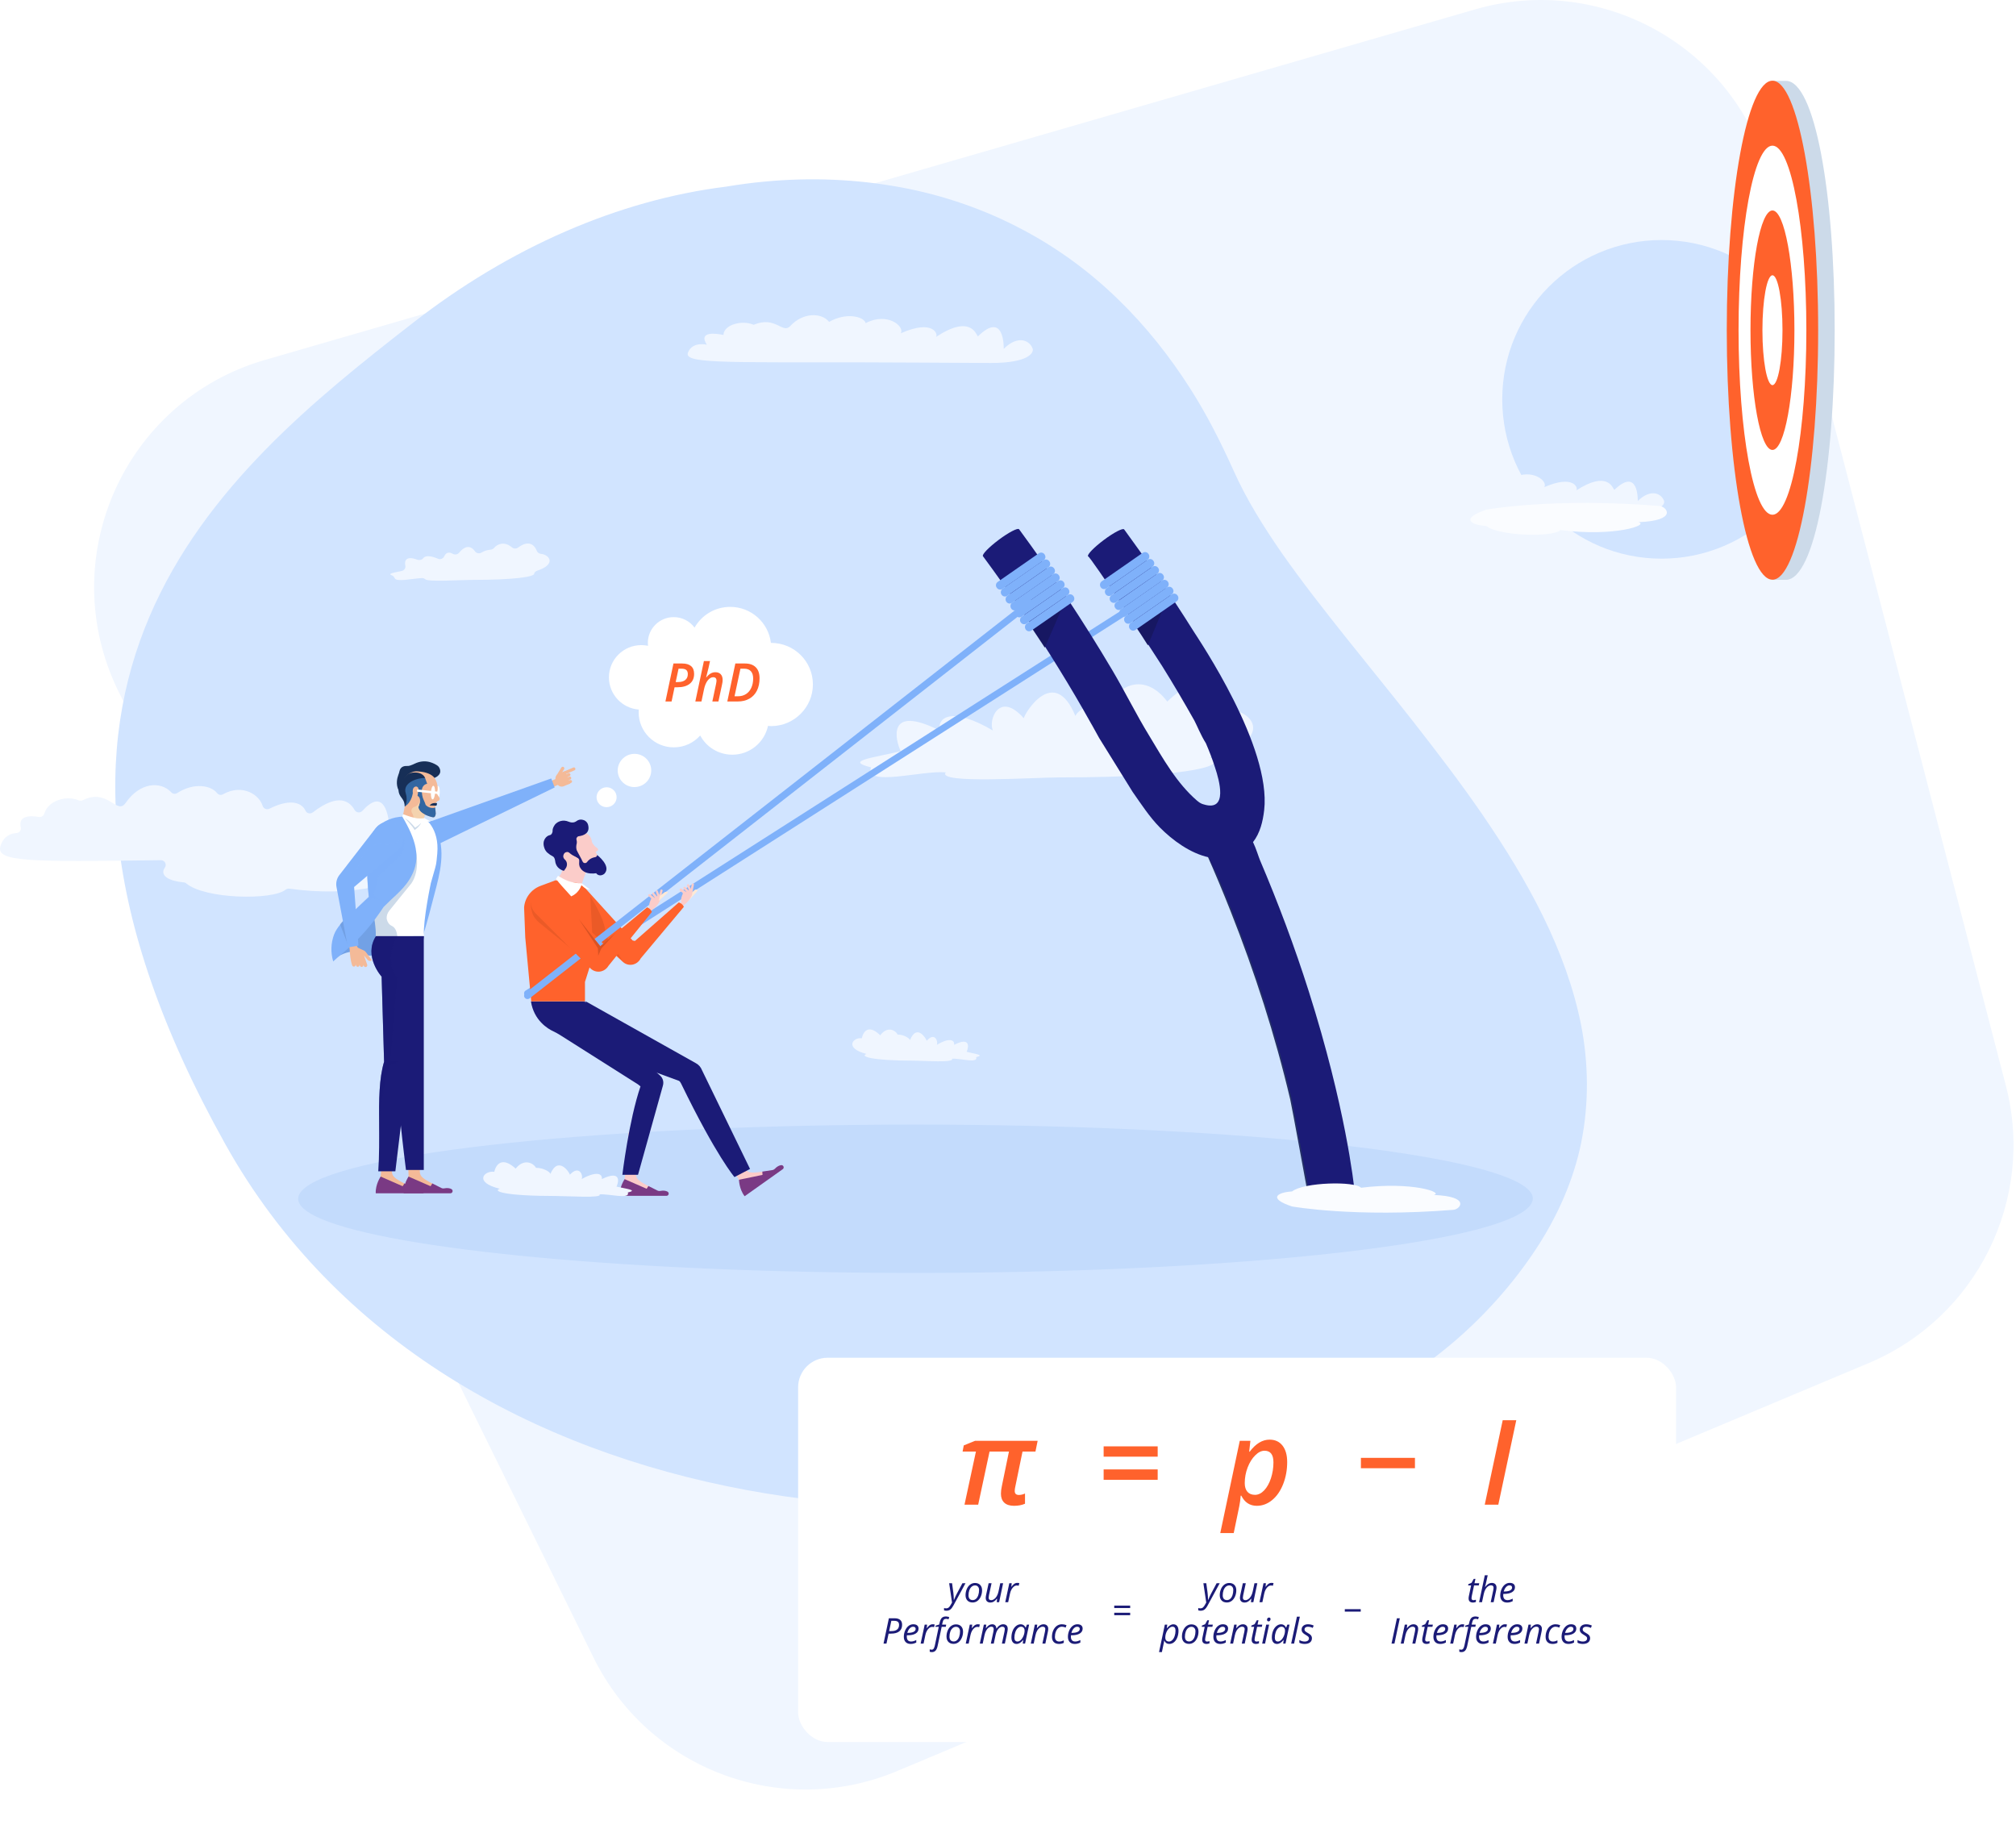 <svg width="682" height="620" viewBox="0 0 682 620" fill="none" xmlns="http://www.w3.org/2000/svg">
<path d="M678.57 367.24C688.574 405.732 668.784 445.728 632.116 461.126L303.504 599.114C264.468 615.506 219.419 598.645 200.739 560.651L40.086 233.9C18.133 189.25 41.83 135.604 89.621 121.761L499.003 3.181C542.273 -9.352 587.355 16.298 598.688 59.898L678.57 367.24Z" fill="#F0F6FF"/>
<circle cx="562.094" cy="135.093" r="53.893" fill="#D1E4FF"/>
<circle cx="573.507" cy="263.248" r="13.024" fill="#F0F6FF"/>
<path d="M604.152 27.345C613.923 27.345 620.666 65.189 620.666 111.748C620.666 158.307 613.923 196.151 604.152 196.151H599.611V27.345H604.152Z" fill="#CCDAE9"/>
<path d="M599.612 196.106C591.074 196.106 584.153 158.317 584.153 111.703C584.153 65.088 591.074 27.3 599.612 27.3C608.149 27.3 615.07 65.088 615.07 111.703C615.07 158.317 608.149 196.106 599.612 196.106Z" fill="#FF622C"/>
<path d="M599.61 174.133C593.277 174.133 588.143 146.182 588.143 111.703C588.143 77.223 593.277 49.272 599.61 49.272C605.944 49.272 611.078 77.223 611.078 111.703C611.078 146.182 605.944 174.133 599.61 174.133Z" fill="white"/>
<path d="M599.61 152.207C595.506 152.207 592.179 134.073 592.179 111.703C592.179 89.333 595.506 71.199 599.61 71.199C603.714 71.199 607.041 89.333 607.041 111.703C607.041 134.073 603.714 152.207 599.61 152.207Z" fill="#FF622C"/>
<path d="M599.61 130.281C597.736 130.281 596.216 121.963 596.216 111.703C596.216 101.443 597.736 93.125 599.61 93.125C601.485 93.125 603.005 101.443 603.005 111.703C603.005 121.963 601.485 130.281 599.61 130.281Z" fill="white"/>
<path d="M450.759 480.011C452.57 479.133 454.512 478.235 456.247 477.301C469.257 470.701 481.281 462.91 491.909 453.857C502.647 444.652 511.968 434.054 519.336 422.948C526.927 411.541 532.353 399.121 534.929 386.464C537.556 373.263 537.408 359.88 534.902 346.855C532.379 334.167 527.835 321.854 522.021 310.001C516.206 298.149 509.197 286.813 501.627 275.763C494.228 264.955 486.214 254.509 478.068 244.083C470.51 234.439 462.785 225.022 455.171 215.453C447.804 206.182 440.417 196.781 433.665 187.148C427.405 178.111 421.574 168.808 417.2 158.949C412.962 149.538 408.274 140.263 402.654 131.464C395.799 120.708 387.749 110.469 378.245 101.254C368.967 92.206 358.161 84.128 345.925 77.674C333.387 70.998 319.439 66.078 304.685 63.358C289.724 60.602 274.144 59.951 258.618 61.437C254.254 61.831 249.855 62.432 245.606 63.144C209.357 67.642 172.435 83.637 139.529 109.344C74.106 160.231 -11.175 230.487 76.261 387.128C150.988 520.898 345.796 534.018 450.759 480.011Z" fill="#D1E4FF"/>
<path d="M187.666 297.845L196.054 301.814C196.054 301.814 196.086 301.503 196.334 300.638C196.598 299.618 197.145 297.893 198.221 295.124C198.431 294.622 198.866 293.462 198.866 293.462L197.035 291.437L194.105 286.886L190.267 287.008L190.266 294.03C190.271 293.978 190.21 296.067 187.666 297.845Z" fill="#FBCCC9"/>
<path d="M203.545 293.866L203.064 292.31C202.596 291.439 202.179 290.559 201.883 289.764L201.999 289.215L201.547 288.13C202.145 287.92 202.836 287.325 201.838 286.757C201.245 286.384 200.562 285.497 200.328 285.061C200.224 284.762 200.17 284.454 200.117 284.146C199.906 283.231 199.37 282.583 198.828 282.201C198.768 282.158 198.768 282.158 198.708 282.116C198.346 281.861 198.003 281.709 197.719 281.599L197.668 281.608C197.333 281.507 197.11 281.44 197.11 281.44L194.66 282.869L189.487 285.986L190.096 287.361L191.061 289.574L191.86 291.446L194.482 290.093L194.627 290.015L194.663 290.22L195.121 292.256L195.956 292.8L199.035 294.7L199.334 294.595L199.633 294.49L202.298 294.611C203.318 294.699 203.495 294.192 203.502 293.926C203.562 293.969 203.545 293.866 203.545 293.866Z" fill="#FBCCC9"/>
<path d="M195.039 284.127C194.934 283.828 194.992 283.553 195.162 283.312C195.332 283.071 195.562 282.873 195.879 282.871C197.531 282.638 199.813 281.767 198.878 278.808C198.878 278.808 198.869 278.757 198.791 278.612C198.462 277.928 197.85 277.452 197.087 277.32C196.366 277.127 195.605 277.312 194.999 277.787C194.624 278.063 193.753 278.531 192.387 277.975C190.558 277.181 188.651 277.775 187.699 278.998C186.977 280.022 186.938 280.716 186.931 280.981C186.967 281.187 186.942 281.35 186.866 281.522C186.774 281.908 186.546 282.423 185.93 282.53C184.954 282.699 183.114 284.287 184.227 287.056C184.428 287.603 184.774 288.072 185.153 288.429L185.273 288.514C185.773 288.957 186.315 289.339 186.951 289.652C187.295 289.804 187.692 290.264 187.8 291.197C188.084 294.057 190.769 294.597 190.769 294.597L191.406 293.694C192.034 292.739 191.923 291.489 191.053 290.74C190.614 290.34 190.353 289.751 190.742 288.943C190.894 288.599 191.218 288.332 191.578 288.269C191.877 288.165 192.305 288.196 192.624 288.511C192.934 288.775 193.244 289.039 193.588 289.191L195.806 290.393L195.087 287.768C194.92 287.109 194.907 286.424 195.006 285.772C195.174 285.214 195.188 284.683 195.039 284.127Z" fill="#1B1B77"/>
<path d="M202.003 289.215C201.956 289.858 201.442 289.947 201.288 289.974C199.85 290.223 199.033 290.999 198.608 291.601C198.438 291.842 198.19 291.938 197.934 291.982C197.668 291.975 197.384 291.866 197.246 291.678C197.039 291.397 196.883 291.106 196.769 290.756L195.443 288.288L194.177 285.863L193.184 288.679C193.507 289.628 196.078 289.818 195.95 291.215C195.878 292.021 195.924 292.595 196.037 292.945C196.082 293.202 196.151 293.296 196.151 293.296C196.889 294.808 198.306 295.356 199.754 295.475C200.449 295.514 201.083 295.51 201.699 295.403C201.786 295.6 201.966 295.727 202.147 295.854C203.334 296.601 204.476 295.557 204.476 295.557C206.936 292.963 202.003 289.215 202.003 289.215Z" fill="#1B1B77"/>
<path d="M159.416 196.174C174.816 196.174 180.569 195.036 180.688 194.126C180.748 193.614 181.228 193.216 181.767 193.045C188.299 190.883 185.902 187.64 182.966 187.356C182.366 187.299 181.827 186.901 181.587 186.332C180.569 183.715 178.351 182.918 175.235 185.251C174.576 185.706 173.737 185.649 173.138 185.137C170.681 183.032 168.224 183.999 167.146 185.365C166.846 185.706 166.427 185.877 166.007 185.934C164.749 186.047 163.61 186.446 162.831 186.958C162.112 187.356 161.153 187.185 160.674 186.503C158.756 183.772 156.539 185.422 155.341 186.958C154.801 187.584 153.903 187.754 153.184 187.356C151.685 186.446 150.727 187.185 150.307 188.152C149.948 188.949 148.989 189.404 148.15 189.006C145.334 187.811 143.775 187.982 143.176 188.835C142.757 189.404 141.918 189.575 141.199 189.347C137.244 187.868 136.764 189.802 137.124 191.395C137.304 192.192 136.705 192.988 135.866 193.159C133.109 193.728 131.012 194.069 132.57 194.638C132.989 194.809 133.349 195.15 133.529 195.605C134.128 196.971 139.461 195.719 142.697 195.548C143.116 195.548 143.536 195.662 143.835 195.947C144.674 196.914 156 196.174 159.416 196.174Z" fill="#F0F6FF"/>
<path d="M309.5 358.81C294.362 358.81 290.887 357.309 293.125 356.528C285.35 354.547 288.707 350.764 291.535 351.244C292.3 348.001 294.48 346.981 297.778 350.223C300.193 346.981 302.903 348.482 303.669 349.983C305.907 349.983 307.615 351.244 307.851 351.844C310.207 346.08 313.388 351.484 313.506 352.085C316.215 348.962 317.452 352.325 316.922 353.466C321.281 350.824 323.048 351.844 322.753 353.466C328.526 350.463 327.642 354.547 326.994 355.808C330.057 356.588 333.238 356.888 330.234 357.609C331 359.891 324.638 357.909 322.046 358.149C323.107 359.59 312.504 358.81 309.5 358.81Z" fill="#F0F6FF"/>
<path d="M510.107 173.529C465.718 173.529 455.654 173.779 457.137 170.471C458.557 167.164 462.88 168.224 462.88 168.224C460.17 164.105 465.654 164.792 467.977 165.291C468.106 162.108 473.848 160.735 477.267 162.233C484.042 159.425 486.106 165.104 488.494 162.608C492.429 158.426 498.171 158.551 500.43 161.359C505.72 158.364 511.204 159.799 511.656 161.734C518.301 158.301 523.721 162.732 522.43 164.792C532.624 160.361 534.044 165.291 533.205 165.915C543.851 159.05 545.528 165.042 546.109 165.728C554.432 157.74 554.045 169.473 554.045 169.473C558.625 165.042 562.174 167.101 562.948 169.473C563.271 170.534 561.916 173.717 550.109 173.717C532.495 173.654 521.914 173.529 510.107 173.529Z" fill="#F0F6FF"/>
<path d="M291.145 122.581C242.242 122.581 231.153 122.862 232.788 119.14C234.352 115.419 239.114 116.613 239.114 116.613C236.129 111.979 242.171 112.751 244.73 113.313C244.872 109.732 251.198 108.187 254.965 109.872C262.429 106.713 264.703 113.102 267.333 110.294C271.669 105.59 277.995 105.73 280.483 108.889C286.311 105.519 292.353 107.134 292.851 109.311C300.172 105.449 306.143 110.434 304.721 112.751C315.952 107.766 317.516 113.313 316.591 114.015C328.32 106.292 330.168 113.032 330.807 113.804C339.977 104.817 339.55 118.017 339.55 118.017C344.597 113.032 348.506 115.349 349.359 118.017C349.715 119.211 348.222 122.791 335.214 122.791C315.81 122.721 304.152 122.581 291.145 122.581Z" fill="#F0F6FF"/>
<path d="M502.825 172.407C493.941 175.404 497.52 177.62 502.825 177.945C507.17 181.399 525.64 181.79 527.877 179.314C546.347 181.66 558.043 177.555 554.272 176.642C567.693 176.121 563.923 171.429 561.43 171.169C525.513 168.236 502.825 172.407 502.825 172.407Z" fill="#FAFCFF"/>
<path d="M358.651 262.982C405.357 262.982 416.013 258.461 409.146 256.171C433.061 250.124 422.82 238.852 414.059 240.319C411.75 230.515 405.002 227.52 394.879 237.325C387.42 227.52 379.015 232.041 376.765 236.562C369.957 236.562 364.511 240.319 363.801 242.198C356.638 224.878 346.752 241.083 346.338 242.961C337.991 233.509 334.203 243.725 335.919 247.13C322.422 239.204 317.095 242.257 317.864 247.13C299.987 238.088 302.828 250.3 304.723 254.117C295.192 256.406 285.543 257.346 294.659 259.577C292.35 266.387 311.945 260.516 319.936 261.279C316.739 265.272 349.534 262.982 358.651 262.982Z" fill="#F0F6FF"/>
<path d="M0.164 286.19C1.24 282.759 3.689 281.931 5.542 281.813C6.557 281.753 7.274 280.807 7.035 279.861C6.079 275.897 10.142 275.838 13.13 276.37C13.966 276.489 14.743 276.016 14.982 275.246C16.237 270.869 22.391 268.917 26.633 270.751C27.051 270.928 27.589 270.928 28.007 270.692C36.551 266.432 39.539 275.956 42.526 271.579C47.366 264.599 54.357 264.185 57.941 268.03C58.479 268.621 59.316 268.68 59.973 268.266C65.769 264.54 71.505 265.782 73.417 268.266C73.895 268.917 74.791 269.094 75.448 268.68C82.2 264.954 87.816 269.035 88.832 272.585C89.131 273.531 90.206 274.004 91.102 273.59C98.93 269.686 102.335 271.993 103.351 274.241C103.769 275.187 104.964 275.424 105.801 274.832C114.763 267.911 118.408 271.283 119.961 274.004C120.499 274.951 121.813 275.128 122.59 274.3C129.282 266.906 131.194 274.123 131.672 279.032C131.792 280.334 133.345 280.925 134.361 280.038C139.26 275.72 143.024 278.973 143.98 282.582C144.16 283.351 144.04 284.593 142.905 285.953C142.965 285.953 142.965 285.953 143.024 285.953C146.251 286.308 151.21 293.703 135.615 295.3C134.958 295.359 134.361 295.832 134.241 296.424C133.763 298.849 119.244 303.582 97.914 300.624C97.436 300.565 96.958 300.683 96.599 300.979C92.118 304.587 69.354 304.173 63.02 298.849C62.781 298.613 62.423 298.494 62.124 298.494C57.344 298.08 53.819 296.246 55.791 293.466C56.508 292.401 55.731 290.982 54.416 290.982C9.126 291.632 -1.509 291.514 0.164 286.19Z" fill="#F0F6FF"/>
<path d="M178.432 337.196C178.655 337.196 178.877 337.141 179.044 337.03L386.005 204.928C386.561 204.596 386.672 203.876 386.339 203.378C386.005 202.825 385.283 202.714 384.783 203.046L177.821 335.093C177.266 335.425 177.155 336.145 177.488 336.643C177.71 337.03 178.044 337.196 178.432 337.196Z" fill="#7FB1FA"/>
<path d="M232.884 304.769L235.973 301.343C235.973 301.343 235.72 300.589 235.011 301.069L233.441 302.508L232.884 304.769Z" fill="#FFE9D5"/>
<path d="M229.969 300.738C230.135 300.516 230.357 300.516 230.579 300.627L232.134 301.738H232.19V301.682L231.246 300.627C231.135 300.461 231.135 300.239 231.301 300.072C231.468 299.905 231.69 299.961 231.857 300.072L232.856 301.183C232.856 301.183 232.912 301.238 232.967 301.183C233.023 301.183 233.023 301.127 233.023 301.072L232.412 299.628C232.357 299.461 232.412 299.239 232.634 299.128C232.801 299.072 233.023 299.128 233.134 299.35L233.689 300.683L234.023 299.128C234.078 298.906 234.245 298.795 234.467 298.85C234.689 298.906 234.8 299.072 234.745 299.294L234.189 302.071C234.189 302.849 233.801 303.349 233.801 303.349C232.801 305.292 231.19 306.292 231.19 306.292L230.246 307.403L229.302 306.459L230.524 305.126C230.191 304.237 230.69 302.96 230.968 302.404C231.024 302.238 230.968 302.071 230.857 301.96L230.135 301.46C229.913 301.183 229.857 300.905 229.969 300.738Z" fill="#FBCCC9"/>
<path d="M518.546 405.367C518.546 408.155 514.935 410.788 508.22 413.266C480.908 423.334 402.361 430.614 309.706 430.614C214.004 430.614 133.369 422.869 108.653 412.337C103.575 410.169 100.866 407.845 100.866 405.522C100.866 404.283 101.656 403.044 103.18 401.805C118.133 389.724 204.919 380.43 309.706 380.43C411.502 380.43 496.257 389.259 514.765 400.721C517.248 402.269 518.546 403.818 518.546 405.367Z" fill="#C3DBFC"/>
<path d="M244.994 383.414L252.097 395.476C252.782 396.44 253.639 396.664 254.818 396.66C256.077 396.654 257.904 396.351 257.904 396.351L259.607 397.426L257.892 398.643C257.892 398.643 251.337 404.397 249.972 399.106C249.856 398.678 241.337 385.852 241.337 385.852L244.994 383.414Z" fill="#FBCCC9"/>
<path d="M249.992 399.094C249.992 399.094 250.024 402.242 251.906 404.667L264.805 395.511C265.091 395.308 265.183 394.947 265.065 394.628C264.946 394.309 264.618 394.112 264.266 394.147C263.673 394.219 262.928 394.532 262.144 395.358C261.896 395.614 261.585 395.782 261.215 395.829L257.893 396.334L257.956 397.444L249.992 399.094Z" fill="#7A3A84"/>
<path d="M230.391 366.513C229.932 365.567 229.506 365.567 229.506 365.567L199.859 354.714L198.145 338.74L235.424 359.667C236.365 360.168 237.084 361.003 237.471 362.005L253.732 395.439L248.471 398.187C248.471 398.187 242.338 391.115 230.391 366.513Z" fill="#1B1B77"/>
<path d="M216.483 383.108L215.124 397.13C215.124 398.313 215.694 398.992 216.658 399.671C217.688 400.394 219.353 401.205 219.353 401.205L220.119 403.067H218.016C218.016 403.067 209.341 403.965 211.29 398.86C211.444 398.444 212.627 383.108 212.627 383.108H216.483Z" fill="#FBCCC9"/>
<path d="M211.313 398.882C211.313 398.882 209.516 401.468 209.648 404.535H225.465C225.816 404.535 226.101 404.294 226.188 403.965C226.276 403.636 226.123 403.286 225.816 403.111C225.29 402.826 224.501 402.651 223.384 402.87C223.034 402.935 222.683 402.892 222.354 402.716L219.353 401.205L218.761 402.147L211.313 398.882Z" fill="#7A3A84"/>
<path d="M190.783 300.309C191.613 299.26 192.83 298.597 194.158 298.597C195.486 298.542 196.704 299.094 197.644 300.088L214.023 318.147L214.798 318.313L229.627 305.279C229.627 305.279 230.789 305.556 231.343 306.77L216.735 324.222C216.181 325.326 215.13 326.099 213.968 326.32C212.806 326.541 211.589 326.21 210.703 325.382L191.336 307.544C189.344 305.611 189.068 302.408 190.783 300.309Z" fill="#FF622C"/>
<path d="M177.299 306.988C177.523 303.73 179.712 300.858 182.798 299.699L187.849 297.821C191.104 298.097 193.629 299.699 196.154 299.202C196.154 299.202 202.72 303.619 202.776 316.099C202.776 316.375 202.776 316.596 202.72 316.872L197.894 332.168V338.74H195.144H179.712L177.692 317.148L177.299 306.988Z" fill="#FF622C"/>
<path opacity="0.5" d="M194.281 321.755L182.437 312.121C180.657 310.543 180.212 309.585 179.823 307.895C179.267 305.642 179.601 302.768 183.438 300.909L194.281 321.755Z" fill="#D95223"/>
<path d="M402.854 277.665C405.46 275.946 415.957 273.315 418.397 273.703C422.056 282.352 422.059 282.162 425.718 290.811C431.873 305.337 437.417 320.086 442.185 335.111C454.605 374.255 457.433 400.148 457.71 403.474H442.352C442.352 403.474 436.918 373.701 436.475 371.926C431.374 350.248 424.498 328.957 416.293 308.22C413.687 301.623 410.97 295.136 408.087 288.649C405.204 282.106 406.015 283.819 402.854 277.665Z" fill="#243066"/>
<path d="M442.717 335.248C437.94 320.215 432.386 305.404 426.22 290.925C425.775 289.871 424.942 287.042 423.887 284.878C426.275 281.827 427.22 277.889 427.664 274.061C430.108 252.537 405.723 216.646 403.668 213.373C396.336 201.668 388.504 190.296 380.338 179.146H380.283V179.09C379.894 178.535 376.783 180.144 373.45 182.64C370.118 185.137 367.729 187.578 368.062 188.188C368.618 187.799 391.17 222.082 393.17 225.355C396.947 231.402 400.557 237.559 404.057 243.772C404.834 245.215 406.223 248.71 407.945 251.428C409.111 254.146 410.167 256.864 411.056 259.693C412.444 263.854 415.555 274.671 407.223 272.119C406.834 272.008 406.445 271.898 406.112 271.676C405.668 271.454 405.334 271.121 404.945 270.844C398.113 264.963 393.447 256.642 388.837 248.987C384.338 241.664 380.56 233.898 376.172 226.52C366.507 210.211 356.009 194.345 344.788 179.09H344.733V179.035C344.344 178.48 341.233 180.089 337.901 182.585C334.568 185.081 332.179 187.522 332.512 188.132C341.622 200.447 350.232 213.206 358.231 226.243C362.008 232.345 365.618 238.502 369.118 244.771C369.229 244.993 369.396 245.215 369.507 245.437C370.284 246.879 371.062 248.266 371.84 249.653L383.171 267.903C386.06 272.008 388.837 276.335 392.392 279.941C396.558 284.157 402.668 288.706 409 290.037C409.667 292.367 411.333 294.864 411.944 296.361C413.611 300.3 415.277 304.294 416.832 308.288C425.053 329.035 431.941 350.337 437.051 372.028C437.44 373.803 442.939 403.592 442.939 403.592H458.326C457.993 400.319 455.16 374.413 442.717 335.248Z" fill="#1B1B77"/>
<path d="M359.503 205.175L353.441 219.071C351.897 216.691 350.296 214.31 348.694 211.929L359.503 205.175Z" fill="#171762"/>
<path d="M393.473 205.947L388.32 218.3C387.004 216.204 385.633 214.053 384.208 211.958L393.473 205.947Z" fill="#171762"/>
<path d="M337.209 198.829C337.654 199.495 338.542 199.662 339.209 199.162L353.037 189.554C353.704 189.11 353.87 188.221 353.371 187.555C352.926 186.889 352.038 186.722 351.371 187.222L337.543 196.83C336.876 197.274 336.71 198.162 337.209 198.829Z" fill="#7FB1FA"/>
<path d="M338.822 201.161C339.266 201.828 340.155 201.994 340.821 201.495L354.65 191.887C355.316 191.443 355.483 190.554 354.983 189.888C354.539 189.221 353.65 189.054 352.984 189.554L339.155 199.162C338.544 199.662 338.377 200.55 338.822 201.161Z" fill="#7FB1FA"/>
<path d="M340.434 203.549C340.878 204.216 341.767 204.382 342.433 203.883L356.262 194.275C356.928 193.83 357.095 192.942 356.595 192.275C356.151 191.609 355.262 191.442 354.596 191.942L340.767 201.55C340.156 201.994 339.99 202.883 340.434 203.549Z" fill="#7FB1FA"/>
<path d="M342.099 205.882C342.543 206.549 343.432 206.715 344.098 206.215L357.871 196.608C358.538 196.163 358.704 195.275 358.204 194.608C357.76 193.942 356.872 193.775 356.205 194.275L342.377 203.883C341.766 204.327 341.655 205.216 342.099 205.882Z" fill="#7FB1FA"/>
<path d="M343.708 208.214C344.152 208.881 345.04 209.047 345.707 208.548L359.535 198.94C360.202 198.496 360.368 197.607 359.869 196.94C359.424 196.274 358.536 196.107 357.869 196.607L344.041 206.215C343.43 206.659 343.263 207.548 343.708 208.214Z" fill="#7FB1FA"/>
<path d="M345.318 210.547C345.762 211.213 346.651 211.38 347.317 210.88L361.146 201.328C361.812 200.883 361.979 199.995 361.479 199.328C361.035 198.662 360.146 198.495 359.48 198.995L345.651 208.603C345.04 209.047 344.874 209.936 345.318 210.547Z" fill="#7FB1FA"/>
<path d="M346.986 212.935C347.43 213.602 348.319 213.768 348.985 213.269L362.814 203.661C363.48 203.216 363.647 202.328 363.147 201.661C362.703 200.995 361.814 200.828 361.148 201.328L347.319 210.936C346.708 211.38 346.542 212.269 346.986 212.935Z" fill="#7FB1FA"/>
<path d="M372.363 198.662C372.807 199.329 373.696 199.495 374.362 198.996L388.191 189.388C388.857 188.944 389.024 188.055 388.524 187.389C388.08 186.722 387.191 186.555 386.525 187.055L372.696 196.663C372.085 197.107 371.918 197.996 372.363 198.662Z" fill="#7FB1FA"/>
<path d="M374.029 200.995C374.473 201.661 375.362 201.828 376.028 201.328L389.857 191.72C390.523 191.276 390.69 190.387 390.19 189.721C389.746 189.055 388.857 188.888 388.191 189.388L374.362 198.996C373.751 199.44 373.584 200.328 374.029 200.995Z" fill="#7FB1FA"/>
<path d="M375.641 203.327C376.085 203.994 376.974 204.16 377.64 203.661L391.469 194.108C392.135 193.664 392.302 192.775 391.802 192.109C391.358 191.443 390.469 191.276 389.803 191.776L375.974 201.383C375.363 201.828 375.197 202.716 375.641 203.327Z" fill="#7FB1FA"/>
<path d="M377.307 205.716C377.751 206.382 378.64 206.549 379.306 206.049L393.135 196.441C393.801 195.997 393.968 195.108 393.468 194.442C393.024 193.776 392.135 193.609 391.469 194.109L377.64 203.717C376.974 204.161 376.807 205.049 377.307 205.716Z" fill="#7FB1FA"/>
<path d="M378.915 208.048C379.359 208.714 380.247 208.881 380.914 208.381L394.742 198.773C395.409 198.329 395.575 197.44 395.076 196.774C394.631 196.108 393.743 195.941 393.076 196.441L379.248 206.049C378.637 206.493 378.47 207.381 378.915 208.048Z" fill="#7FB1FA"/>
<path d="M380.525 210.381C380.969 211.047 381.858 211.214 382.524 210.714L396.353 201.106C397.019 200.662 397.186 199.773 396.686 199.107C396.242 198.44 395.353 198.274 394.687 198.774L380.858 208.381C380.247 208.826 380.081 209.714 380.525 210.381Z" fill="#7FB1FA"/>
<path d="M382.193 212.713C382.637 213.379 383.526 213.546 384.192 213.046L398.021 203.438C398.687 202.994 398.854 202.105 398.354 201.439C397.91 200.773 397.021 200.606 396.355 201.106L382.526 210.714C381.86 211.213 381.749 212.102 382.193 212.713Z" fill="#7FB1FA"/>
<path opacity="0.5" d="M200.335 315.456L199.689 303.225C199.689 303.225 205.228 311.593 204.798 316.314L210.498 324.843L200.335 315.456Z" fill="#D95223"/>
<path d="M196.763 339.97L197.799 338.74L198.782 339.69L217.444 358.813L196.599 343.716L196.763 339.97Z" fill="#1B1B77"/>
<path d="M197.699 338.74V340.973L223.283 363.816C224.291 364.71 224.627 366.05 224.235 367.335L215.837 397.415H210.543C210.543 397.415 212.758 378.951 216.677 367.502C216.677 367.502 216.677 367.502 215.837 366.832L189.469 350.133C188.741 349.686 187.957 349.239 187.229 348.904C185.27 348.011 180.623 345.162 179.616 338.795H197.699V338.74Z" fill="#1B1B77"/>
<path d="M188.762 296.277C191.329 297.753 192.702 298.614 196.881 298.859L199.687 301.012C198.731 300.889 198.194 300.643 197.836 300.335V300.397L196.702 299.474C196.344 300.458 195.388 302.303 193.239 303.225C189.717 299.351 189.479 299.105 188.106 297.322L188.762 296.277Z" fill="white"/>
<path d="M178.421 337.968C178.698 337.968 178.92 337.912 179.142 337.745L349.01 204.933C349.51 204.543 349.621 203.818 349.232 203.317C348.843 202.815 348.121 202.704 347.622 203.094L177.754 335.906C177.254 336.296 177.143 337.021 177.532 337.522C177.754 337.801 178.087 337.968 178.421 337.968Z" fill="#7FB1FA"/>
<path d="M219.363 302.626C219.53 302.46 219.808 302.404 219.974 302.571L221.474 303.737H221.529V303.682L220.696 302.571C220.585 302.404 220.585 302.182 220.752 302.015C220.918 301.904 221.141 301.904 221.252 302.071L222.196 303.182C222.196 303.237 222.251 303.237 222.307 303.182C222.362 303.182 222.362 303.126 222.362 303.071L221.862 301.627C221.807 301.46 221.918 301.238 222.085 301.182C222.251 301.127 222.473 301.238 222.529 301.405L223.029 302.737L223.418 301.182C223.473 301.016 223.64 300.849 223.862 300.905C224.028 300.96 224.195 301.127 224.139 301.349L223.473 304.015C223.251 304.792 222.973 305.237 222.973 305.237C221.918 307.069 220.252 308.013 220.252 308.013L219.308 309.069L218.419 308.124L219.697 306.847C219.419 305.959 219.974 304.737 220.252 304.181C220.307 304.015 220.307 303.848 220.141 303.737L219.474 303.182C219.252 303.071 219.252 302.793 219.363 302.626Z" fill="#FBCCC9"/>
<path d="M180.92 301.689C181.818 300.693 183.109 300.085 184.399 300.141C185.69 300.141 186.98 300.749 187.822 301.799L203.083 320.042L218.906 306.94C218.906 306.94 220.028 307.272 220.533 308.488L205.833 326.731C205.215 327.781 204.149 328.5 202.971 328.666C201.793 328.831 200.615 328.444 199.717 327.56L181.089 308.875C179.181 306.94 179.125 303.734 180.92 301.689Z" fill="#FF622C"/>
<path d="M203.4 320.884L202.379 323.299L202.272 320.772L195.827 310.946L203.077 320.155L208.18 315.663L203.4 320.884Z" fill="#D95223"/>
<path d="M222.849 304.769L225.938 301.943C225.938 301.943 225.607 301.429 224.835 301.841L223.235 303.022L222.849 304.769Z" fill="#FFE9D5"/>
<path d="M190.577 262.204L194.343 260.59C194.612 260.455 194.747 260.186 194.612 259.917C194.478 259.648 194.209 259.513 193.94 259.648L190.173 261.262L190.577 262.204Z" fill="#F4BA98"/>
<path d="M192.258 261.599L190.644 262.338L191.047 263.28L192.662 262.54C192.931 262.406 193.065 262.137 192.931 261.868C192.863 261.599 192.527 261.464 192.258 261.599Z" fill="#F4BA98"/>
<path d="M192.528 262.742L191.115 263.347L191.519 264.289L192.931 263.684C193.2 263.549 193.335 263.28 193.2 263.011C193.133 262.742 192.797 262.607 192.528 262.742Z" fill="#F4BA98"/>
<path d="M192.794 263.886L191.584 264.424L191.987 265.365L193.198 264.827C193.467 264.693 193.601 264.424 193.467 264.155C193.332 263.886 193.063 263.818 192.794 263.886Z" fill="#F4BA98"/>
<path d="M186.745 266.374L185.87 264.423L188.83 263.146L189.704 265.096L186.745 266.374Z" fill="#F4BA98"/>
<path d="M189.233 262.809L190.847 260.186C190.981 259.917 190.914 259.648 190.645 259.446C190.376 259.312 190.107 259.379 189.905 259.648L188.291 262.271L189.233 262.809Z" fill="#F4BA98"/>
<path d="M191.114 260.859L188.894 261.8C188.02 262.137 187.684 263.146 188.02 264.02L188.491 265.096C188.827 265.97 189.836 266.307 190.71 265.97L192.93 265.029L191.114 260.859Z" fill="#F4BA98"/>
<path d="M137.108 281.98C137.108 281.98 137.442 281.369 138.219 280.647L138.108 280.147L138.608 280.258C139.941 279.203 142.329 277.926 146.105 277.704L186.478 263.341L187.646 266.374L141.274 288.978L139.274 286.145L138.386 281.369L137.108 281.98Z" fill="#7FB1FA"/>
<path d="M142.182 382.395L142.028 396.285C142.028 397.468 142.598 398.147 143.562 398.826C144.592 399.549 146.257 400.36 146.257 400.36L147.023 402.222H144.92C144.92 402.222 136.244 403.12 138.194 398.016C138.348 397.599 137.34 382.263 137.34 382.263L142.182 382.395Z" fill="#F4BA98"/>
<path d="M138.217 398.016C138.217 398.016 136.42 400.601 136.552 403.668H152.37C152.72 403.668 153.005 403.427 153.093 403.099C153.18 402.77 153.027 402.419 152.72 402.244C152.194 401.959 151.406 401.784 150.288 402.003C149.938 402.069 149.587 402.025 149.259 401.85L146.257 400.338L145.666 401.28L138.217 398.016Z" fill="#7A3A84"/>
<path d="M143.365 316.692V395.781H137.34C135.653 382.307 133.769 365.745 134.886 359.041L127.152 316.714H143.365V316.692Z" fill="#1B1B77"/>
<path d="M133.946 382.242L132.587 396.263C132.587 397.446 133.157 398.126 134.121 398.805C135.151 399.528 136.816 400.338 136.816 400.338L137.582 402.201H135.479C135.479 402.201 126.803 403.099 128.753 397.994C128.907 397.578 130.09 382.242 130.09 382.242H133.946Z" fill="#F4BA98"/>
<path d="M128.775 398.016C128.775 398.016 126.979 400.601 127.11 403.669H142.928C143.279 403.669 143.564 403.428 143.651 403.099C143.739 402.77 143.586 402.42 143.279 402.244C142.753 401.96 141.964 401.784 140.847 402.003C140.496 402.069 140.146 402.025 139.817 401.85L136.816 400.338L136.224 401.28L128.775 398.016Z" fill="#7A3A84"/>
<path d="M113.569 324.031C113.569 324.031 118.28 320.745 121.96 322.322C125.619 323.9 127.591 323.768 130.351 321.139L127.196 307.775L113.569 324.031Z" fill="#72A1E5"/>
<path d="M138.853 320.044L142.621 307.6L145.25 297.851L143.76 278.089L143.957 277.257C146.148 278.527 147.879 280.674 148.58 283.15C150.661 290.555 148.054 298.07 146.214 305.343C145.031 309.988 142.906 317.831 141.744 320.307C140.671 322.563 139.554 317.721 138.853 320.044Z" fill="#7FB1FA"/>
<path d="M136.397 275.46L138.238 280.762L142.685 281.266L143.43 277.059L143.474 276.731L144.087 272.94L144.131 272.634L144.635 269.588L137.734 268.778L136.397 275.46Z" fill="#F4BA98"/>
<path d="M143.473 276.731C141.304 277.279 138.873 276.49 136.024 276.117L135.104 276.358C134.381 276.797 133.834 277.125 133.22 277.695C131.051 279.667 126.516 284.399 124.873 290.993C125.706 295.309 126.275 298.574 126.626 301.794C126.648 301.904 126.648 302.013 126.67 302.101C127.086 306.022 127.217 311.04 127.152 316.692C127.152 316.911 127.152 316.473 127.152 316.692H129.715H134.403H134.622H143.386C143.123 311.018 145.752 298.749 145.752 298.749L147.22 293.6C147.702 292.023 147.745 290.424 147.921 288.824C148.731 279.951 143.473 276.731 143.473 276.731Z" fill="url(#paint0_linear)"/>
<path d="M136.948 276.797C136.948 276.797 139.709 279.557 140.256 280.806C140.256 280.806 141.834 279.754 142.447 278.396L136.948 276.797Z" fill="#CCDAE9"/>
<path d="M145.753 277.936L143.497 276.731C140.079 276.994 138.721 276.227 136.398 275.46L136.048 276.117C137.472 277.344 137.822 276.884 140.451 279.995C142.051 278.965 142.949 278.067 143.124 277.213L144.132 277.695C144.483 277.914 144.965 278.001 145.753 277.936Z" fill="white"/>
<path d="M131.665 308.103C131.052 308.87 130.745 309.834 130.811 310.798C131.008 311.718 131.468 312.726 132.564 313.23C133.812 313.8 134.316 315.399 134.382 316.67H129.716H127.152C127.152 316.451 127.152 316.889 127.152 316.67C127.152 310.338 125.181 306.197 125.706 302.714L126.648 301.772L140.692 287.75C140.692 287.75 142.247 294.301 139.202 298.792L131.665 308.103Z" fill="#CCDAE9"/>
<path d="M139.07 296.557C138.939 296.82 138.786 297.061 138.632 297.324C138.304 297.85 137.953 298.376 137.559 298.902C136.88 299.8 136.069 300.72 135.127 301.662C134.798 301.991 134.47 302.319 134.119 302.648C132.827 303.853 131.468 305.124 130.132 306.46C130 306.592 129.869 306.723 129.737 306.854C122.595 317.743 116.417 321.752 112.715 325.236C111.838 322.212 111.926 319.101 112.999 316.166C113.459 314.939 114.248 313.799 115.081 312.77C115.212 312.616 115.322 312.463 115.453 312.31C115.782 311.893 116.132 311.543 116.483 311.214C116.79 310.929 117.096 310.645 117.425 310.36C117.797 310.031 118.192 309.681 118.564 309.308C118.586 309.286 118.63 309.242 118.674 309.221C119.835 308.059 124.786 303.415 124.786 303.415C124.786 303.415 124.217 298.683 124.195 293.534C124.195 289.875 124.479 286.019 125.465 283.456C125.641 282.996 125.75 282.536 125.925 282.142C126.407 281.046 127.043 280.148 128.007 279.337C128.62 278.79 129.387 278.308 130.307 277.826C131.753 277.059 133.309 276.555 134.952 276.358L136.069 276.183C140.626 283.851 142.598 290.138 139.07 296.557Z" fill="#7FB1FA"/>
<path opacity="0.5" d="M128.051 296.383L126.474 302.934L128.796 304.533L125.773 303.81C125.773 303.81 123.845 305.826 117.382 310.317C117.754 309.988 118.149 309.638 118.521 309.265C118.543 309.243 118.587 309.199 118.631 309.177C119.792 308.016 124.743 303.372 124.743 303.372C124.743 303.372 124.173 298.64 124.173 293.491C124.371 293.272 124.568 293.053 124.765 292.834C125.619 291.892 126.54 290.994 127.416 290.073C129.585 287.751 131.776 285.473 133.923 283.15C134.01 283.063 135.456 281.639 135.434 281.529C135.456 281.573 135.982 281.814 136.201 282.252C137.516 284.859 136.749 288.014 134.799 290.183L128.051 296.383Z" fill="#7FB1FA"/>
<path d="M143.365 316.692L133.747 396.241H127.963C128.336 390.852 128.27 385.331 128.248 380.073V380.051C128.204 372.164 128.226 364.825 129.935 359.172L129.103 330.384C129.103 330.384 122.859 323.505 127.175 316.692H143.365Z" fill="#1B1B77"/>
<path opacity="0.5" d="M117.929 320.176L115.037 312.727C115.169 312.573 115.278 312.42 115.41 312.267C115.738 311.85 116.089 311.5 116.439 311.171L117.929 320.176Z" fill="#6691CF"/>
<path opacity="0.5" d="M135.325 359.019L131.797 360.596C131.797 360.596 128.862 369.995 128.248 380.051C128.204 372.164 128.226 364.825 129.935 359.172L129.103 330.384C129.103 330.384 122.859 323.505 127.175 316.692H134.426C134.426 316.692 129.563 324.82 134.426 330.582L132.082 359.019H135.325Z" fill="#1B1B77"/>
<path d="M117.905 318.269L118.278 320.942C118.409 322.848 118.497 324.754 119.154 326.616C119.286 326.923 119.636 327.077 119.943 326.945C120.206 326.836 120.337 326.551 120.293 326.288H120.315L120.469 326.682C120.6 326.989 120.951 327.142 121.257 327.011C121.542 326.879 121.695 326.573 121.586 326.266L121.783 326.726C121.915 327.033 122.265 327.186 122.572 327.055C122.857 326.923 123.01 326.617 122.9 326.31L123.098 326.77C123.229 327.077 123.58 327.23 123.886 327.098C124.193 326.967 124.346 326.617 124.215 326.31L123.141 323.243L124.39 324.732C124.741 325.127 125.332 325.192 125.77 324.886C125.792 324.864 125.814 324.82 125.792 324.798L123.821 322.147C123.558 321.797 123.207 321.534 122.813 321.402L121.301 320.701C121.016 320.57 120.797 320.285 120.753 319.978L120.469 317.963L117.905 318.269Z" fill="#F4BA98"/>
<path d="M136.529 283.544C136.485 285.056 135.806 286.48 134.645 287.466L119.791 300.063L121.258 319.89L117.687 320.504L113.831 300.041C113.569 298.639 113.919 297.171 114.795 296.032L117.249 292.877L127.108 280.148C128.006 278.987 129.365 278.242 130.832 278.133C132.3 278.023 133.768 278.527 134.842 279.535C135.433 280.105 135.893 280.784 136.178 281.529C136.419 282.164 136.551 282.843 136.529 283.544Z" fill="#7FB1FA"/>
<path opacity="0.3" d="M134.734 284.705C133.069 285.954 130.33 285.669 128.753 285.472C126.847 285.231 123.057 287.247 121.195 293.009C121.019 293.535 120.735 293.995 120.34 294.389C119.836 294.893 119.113 295.309 118.215 295.002C117.624 294.783 117.207 294.236 117.185 293.6C117.163 293.228 117.273 292.855 117.514 292.571L127.132 280.148C128.03 278.987 129.388 278.242 130.856 278.133C132.324 278.023 133.792 278.527 134.865 279.535C135.457 280.105 135.654 280.433 135.939 280.959C136.684 282.405 135.676 283.982 134.734 284.705Z" fill="#7FB1FA"/>
<path d="M147.355 268.142C147.289 269.413 147.53 270.465 147.924 270.487C148.318 270.509 148.691 269.501 148.757 268.23C148.822 266.959 148.581 265.908 148.187 265.886C147.815 265.864 147.442 266.872 147.355 268.142Z" fill="white"/>
<path d="M146.805 263.213C146.805 263.213 149.653 262.337 148.776 260.059C148.601 259.599 148.316 259.226 147.944 258.963C147.44 258.613 146.542 258.109 145.359 257.78C143.694 257.342 141.963 257.539 140.363 258.306C139.881 258.547 139.312 258.788 138.72 258.985C138.37 259.095 138.019 259.139 137.669 259.117C136.968 259.073 135.522 259.204 135.149 260.847C135.062 261.286 134.93 261.724 134.755 262.14C134.361 263.192 133.835 265.317 134.842 267.354L146.805 263.213Z" fill="#172F57"/>
<path d="M148.21 270.925C147.903 271.035 147.684 271.276 147.575 271.604C147.575 271.626 147.575 271.626 147.553 271.648C147.487 271.889 147.4 272.196 147.334 272.524C147.29 272.744 147.246 272.985 147.246 273.204C147.224 273.467 147.246 273.708 147.29 273.949C147.29 273.949 147.4 274.474 147.4 275.044C147.4 275.285 147.378 275.526 147.334 275.723C147.224 276.227 146.918 276.599 146.282 276.424C146.282 276.424 141.725 275.46 141.55 272.963L138.57 272.634L137.103 272.371L135.635 265.645C135.635 265.645 137.168 260.584 141.419 260.935C143.171 261.066 145.406 261.505 146.677 262.797C147.728 263.871 148.364 266.237 147.947 267.683C147.947 267.683 147.684 268.208 147.947 268.734L148.736 270.005C148.714 270.005 148.911 270.684 148.21 270.925Z" fill="#F4BA98"/>
<path d="M146.258 276.446C146.258 276.446 141.701 275.482 141.526 272.985C141.526 272.985 142.972 270.005 141.219 269.216C141.219 269.216 138.787 266.719 137.232 269.107L136.662 266.193L137.889 264.002L142.446 262.425L143.826 263.235L144.505 265.141C143.498 265.273 142.731 266.237 142.709 267.354C142.687 268.362 142.818 269.611 143.366 270.706C143.629 271.232 143.848 271.78 144.023 272.349C144.264 273.16 145.031 274.387 147.375 275.088C147.375 275.833 147.178 276.709 146.258 276.446Z" fill="#3266A1"/>
<path d="M145.775 268.077C145.71 269.348 145.951 270.399 146.345 270.421C146.739 270.443 147.112 269.435 147.178 268.165C147.243 266.894 147.002 265.842 146.608 265.82C146.235 265.799 145.841 266.806 145.775 268.077Z" fill="white"/>
<path d="M147.309 275.745L146.192 275.613C146.192 275.613 143.804 274.715 144.023 272.327C144.023 272.327 145.294 273.751 147.244 273.203C147.222 273.466 147.244 273.707 147.287 273.948C147.287 273.948 147.397 274.474 147.397 275.044C147.375 275.285 147.375 275.526 147.309 275.745Z" fill="#3266A1"/>
<path d="M147.684 271.67C147.75 271.67 147.794 271.714 147.816 271.758C147.838 271.802 147.859 271.867 147.838 271.911C147.794 272.064 147.75 272.262 147.706 272.437C147.684 272.503 147.618 272.568 147.553 272.546L145.384 272.481C145.384 272.503 145.822 271.473 147.684 271.67Z" fill="#172F57"/>
<path d="M139.729 267.705C139.729 267.705 139.553 271.232 136.924 272.853L137.231 270.443L136.442 268.099L138.962 267.902L139.729 267.705Z" fill="#3266A1"/>
<path d="M141.066 270.202C141.066 270.202 139.313 269.567 139.664 267.135C139.729 266.653 140.058 266.237 140.474 266.105C140.759 266.018 141.088 266.04 141.372 266.39C141.548 266.609 141.635 266.938 141.57 267.245L141.066 270.202Z" fill="#F4BA98"/>
<path d="M141.221 267.814C141.111 267.748 141.023 267.595 141.045 267.441C141.067 267.222 141.243 267.069 141.44 267.091L148.122 267.814C148.319 267.836 148.45 268.033 148.429 268.23C148.407 268.449 148.231 268.603 148.034 268.581L141.352 267.858C141.308 267.858 141.264 267.836 141.221 267.814Z" fill="white"/>
<path d="M134.822 267.376C134.822 267.376 134.778 268.493 135.764 269.764C136.771 271.035 136.903 271.889 136.903 272.853C136.903 272.853 138.152 271.188 137.253 268.296C136.092 264.616 141.613 263.038 143.826 263.192C143.826 263.192 143.147 261.045 139.729 261.351C139.028 261.417 138.327 261.636 137.735 262.096C136.75 262.863 135.457 264.397 134.822 267.376Z" fill="#172F57"/>
<path d="M141.523 272.963C141.523 272.963 142.334 271.298 142.005 270.137C142.005 270.181 142.224 272.284 140.187 272.963C140.187 272.963 140.099 272.985 139.99 273.029C139.617 273.204 139.332 273.533 139.223 273.927C139.113 274.321 139.201 274.737 139.42 275.088C139.595 275.329 139.836 275.811 139.902 276.578C140.866 276.775 141.961 276.863 143.451 276.753L143.648 275.526C142.597 274.935 141.589 274.124 141.523 272.963Z" fill="#F4D3AF"/>
<path d="M188.231 404.587C170.527 404.587 166.516 402.952 169.098 402.135C160.015 399.956 163.888 395.871 167.207 396.415C168.083 392.875 170.619 391.785 174.446 395.326C177.258 391.785 180.439 393.419 181.315 395.054C183.897 395.054 185.972 396.415 186.202 397.096C188.922 390.832 192.657 396.688 192.795 397.369C195.976 393.964 197.406 397.641 196.76 398.867C201.878 396.007 203.906 397.096 203.584 398.867C210.361 395.598 209.255 400.047 208.563 401.409C212.159 402.226 215.848 402.589 212.39 403.406C213.266 405.858 205.843 403.77 202.8 404.042C204.091 405.404 191.689 404.587 188.231 404.587Z" fill="#F0F6FF"/>
<path d="M437.076 408.126C428.792 405.378 432.13 403.348 437.076 403.049C441.128 399.883 458.35 399.525 460.436 401.795C477.658 399.644 488.563 403.407 485.047 404.243C497.562 404.721 494.046 409.022 491.722 409.261C458.231 411.949 437.076 408.126 437.076 408.126Z" fill="#FAFCFF"/>
<path d="M260.88 217.482C260.851 217.482 260.822 217.482 260.793 217.482C259.981 210.612 254.125 205.3 247.022 205.3C241.833 205.3 237.339 208.129 234.962 212.315C233.367 210.15 230.816 208.764 227.917 208.764C223.075 208.764 219.161 212.661 219.161 217.482C219.161 217.8 219.19 218.146 219.219 218.464C218.494 218.319 217.741 218.233 216.958 218.233C210.899 218.233 205.999 223.112 205.999 229.145C205.999 234.89 210.435 239.595 216.088 240.028C216.059 240.346 216.059 240.664 216.059 240.981C216.059 247.505 221.365 252.817 227.946 252.817C231.512 252.817 234.701 251.258 236.875 248.804C238.933 252.673 243.021 255.3 247.747 255.3C253.69 255.3 258.619 251.114 259.807 245.571C260.184 245.6 260.561 245.629 260.967 245.629C268.679 245.571 274.999 239.278 274.999 231.512C274.999 223.747 268.679 217.482 260.88 217.482Z" fill="white"/>
<path d="M211.325 265.203C208.786 263.395 208.211 259.884 210.041 257.361C211.871 254.838 215.412 254.259 217.951 256.067C220.49 257.875 221.064 261.386 219.235 263.909C217.405 266.432 213.863 267.012 211.325 265.203Z" fill="white"/>
<path d="M205.748 273.007C203.898 273.31 202.155 272.068 201.855 270.234C201.555 268.4 202.811 266.668 204.661 266.365C206.511 266.063 208.254 267.304 208.554 269.138C208.854 270.972 207.598 272.704 205.748 273.007Z" fill="white"/>
<path d="M228.581 230.726H229.407C230.45 230.726 231.256 230.494 231.824 230.031C232.398 229.562 232.686 228.9 232.686 228.045C232.686 227.406 232.513 226.94 232.167 226.647C231.827 226.354 231.303 226.208 230.594 226.208H229.548L228.581 230.726ZM234.812 227.975C234.812 229.428 234.314 230.544 233.318 231.323C232.328 232.103 230.945 232.492 229.17 232.492H228.203L227.192 237.3H225.109L227.825 224.45H230.761C232.103 224.45 233.113 224.746 233.793 225.338C234.473 225.924 234.812 226.803 234.812 227.975ZM240.982 237.3L242.23 231.394C242.336 230.866 242.389 230.494 242.389 230.277C242.389 229.486 242.011 229.091 241.255 229.091C240.599 229.091 239.983 229.457 239.409 230.189C238.841 230.922 238.425 231.924 238.161 233.195L237.3 237.3H235.226L238.126 223.624H240.191L239.69 225.927C239.532 226.665 239.318 227.523 239.049 228.502L238.882 229.161H238.952C239.444 228.54 239.937 228.092 240.429 227.816C240.927 227.541 241.448 227.403 241.993 227.403C242.79 227.403 243.399 227.632 243.821 228.089C244.249 228.54 244.463 229.188 244.463 230.031C244.463 230.477 244.396 230.986 244.261 231.561L243.039 237.3H240.982ZM256.952 229.451C256.952 231.039 256.659 232.425 256.073 233.608C255.487 234.792 254.635 235.703 253.516 236.342C252.396 236.98 251.081 237.3 249.569 237.3H246.045L248.761 224.45H252.004C253.592 224.45 254.813 224.875 255.669 225.725C256.524 226.574 256.952 227.816 256.952 229.451ZM249.675 235.533C250.712 235.533 251.617 235.281 252.391 234.777C253.164 234.273 253.756 233.564 254.166 232.65C254.582 231.736 254.79 230.693 254.79 229.521C254.79 228.443 254.532 227.623 254.017 227.061C253.501 226.492 252.751 226.208 251.767 226.208H250.483L248.488 235.533H249.675Z" fill="#FF622C"/>
<g filter="url(#filter0_d)">
<rect x="270" y="454.301" width="297" height="130" rx="10" fill="white"/>
</g>
<path d="M344.684 505.719C345.387 505.719 346.077 505.556 346.754 505.23V508.688C345.686 509.156 344.449 509.391 343.043 509.391C341.585 509.391 340.478 509.033 339.723 508.316C338.98 507.6 338.609 506.591 338.609 505.289C338.609 504.547 338.714 503.688 338.922 502.711L341.324 491.031H334.762L330.914 509H326.285L330.152 491.031H325.641L326.031 488.961L329.879 487.398H351.031L350.289 491.031H345.914L343.473 502.887C343.342 503.434 343.277 503.935 343.277 504.391C343.277 505.276 343.746 505.719 344.684 505.719ZM373.355 492.77V489.273H391.637V492.77H373.355ZM373.355 500.602V497.086H391.637V500.602H373.355ZM425.172 509.391C422.815 509.391 421.064 508.245 419.918 505.953H419.723C419.632 507.216 419.469 508.421 419.234 509.566L417.359 518.609H412.809L419.41 487.398H423.004L422.594 491.07H422.77C424.814 488.362 427.053 487.008 429.488 487.008C431.35 487.008 432.809 487.678 433.863 489.02C434.918 490.361 435.445 492.223 435.445 494.605C435.445 497.262 434.99 499.749 434.078 502.066C433.167 504.371 431.923 506.168 430.348 507.457C428.785 508.746 427.06 509.391 425.172 509.391ZM427.77 490.758C426.715 490.758 425.667 491.279 424.625 492.32C423.583 493.349 422.73 494.716 422.066 496.422C421.415 498.128 421.09 499.892 421.09 501.715C421.09 502.965 421.389 503.941 421.988 504.645C422.6 505.335 423.46 505.68 424.566 505.68C425.673 505.68 426.708 505.172 427.672 504.156C428.635 503.128 429.397 501.76 429.957 500.055C430.517 498.336 430.797 496.546 430.797 494.684C430.797 492.066 429.788 490.758 427.77 490.758ZM460.387 496.676V493.16H478.668V496.676H460.387ZM502.281 509L508.355 480.445H512.945L506.871 509H502.281Z" fill="#FF622C"/>
<path d="M321.092 535.578H322.076L322.51 538.771C322.549 539.041 322.586 539.439 322.621 539.967C322.66 540.49 322.68 540.912 322.68 541.232H322.715C322.852 540.893 323.021 540.502 323.225 540.061C323.428 539.619 323.578 539.314 323.676 539.146L325.58 535.578H326.623L322.545 543.09C322.182 543.762 321.822 544.229 321.467 544.49C321.111 544.752 320.684 544.883 320.184 544.883C319.902 544.883 319.629 544.842 319.363 544.76V543.969C319.609 544.039 319.865 544.074 320.131 544.074C320.451 544.074 320.725 543.975 320.951 543.775C321.182 543.58 321.404 543.289 321.619 542.902L322.064 542.105L321.092 535.578ZM329.828 535.496C330.57 535.496 331.156 535.717 331.586 536.158C332.016 536.596 332.23 537.199 332.23 537.969C332.23 538.703 332.09 539.396 331.809 540.049C331.527 540.701 331.146 541.205 330.666 541.561C330.186 541.916 329.643 542.094 329.037 542.094C328.287 542.094 327.699 541.873 327.273 541.432C326.848 540.99 326.635 540.387 326.635 539.621C326.635 538.879 326.777 538.182 327.062 537.529C327.348 536.873 327.732 536.371 328.217 536.023C328.701 535.672 329.238 535.496 329.828 535.496ZM331.211 537.834C331.211 537.385 331.088 537.021 330.842 536.744C330.6 536.463 330.27 536.322 329.852 536.322C329.426 536.322 329.043 536.467 328.703 536.756C328.367 537.045 328.105 537.447 327.918 537.963C327.734 538.475 327.643 539.045 327.643 539.674C327.643 540.186 327.766 540.582 328.012 540.863C328.262 541.141 328.619 541.279 329.084 541.279C329.49 541.279 329.855 541.137 330.18 540.852C330.504 540.566 330.756 540.162 330.936 539.639C331.119 539.111 331.211 538.51 331.211 537.834ZM335.441 535.578L334.562 539.65C334.492 539.998 334.457 540.27 334.457 540.465C334.457 541.023 334.744 541.303 335.318 541.303C335.662 541.303 336 541.186 336.332 540.951C336.664 540.717 336.957 540.381 337.211 539.943C337.465 539.506 337.658 538.979 337.791 538.361L338.377 535.578H339.35L337.996 542H337.182L337.311 540.811H337.24C336.857 541.299 336.492 541.639 336.145 541.83C335.797 542.021 335.438 542.117 335.066 542.117C334.566 542.117 334.174 541.982 333.889 541.713C333.604 541.439 333.461 541.051 333.461 540.547C333.461 540.305 333.504 539.969 333.59 539.539L334.445 535.578H335.441ZM344.131 535.461C344.4 535.461 344.635 535.488 344.834 535.543L344.623 536.422C344.416 536.371 344.211 536.346 344.008 536.346C343.652 536.346 343.318 536.463 343.006 536.697C342.697 536.932 342.426 537.258 342.191 537.676C341.961 538.09 341.791 538.551 341.682 539.059L341.055 542H340.07L341.441 535.578H342.256L342.127 536.768H342.186C342.467 536.396 342.699 536.131 342.883 535.971C343.066 535.807 343.258 535.682 343.457 535.596C343.66 535.506 343.885 535.461 344.131 535.461ZM305.178 549.643C305.178 550.611 304.857 551.352 304.217 551.863C303.576 552.375 302.637 552.631 301.398 552.631H300.607L299.887 556H298.891L300.701 547.434H302.635C303.471 547.434 304.104 547.619 304.533 547.99C304.963 548.357 305.178 548.908 305.178 549.643ZM300.789 551.775H301.568C302.412 551.775 303.053 551.598 303.49 551.242C303.928 550.887 304.146 550.365 304.146 549.678C304.146 549.189 304.01 548.838 303.736 548.623C303.467 548.404 303.051 548.295 302.488 548.295H301.533L300.789 551.775ZM308.066 556.117C307.348 556.117 306.783 555.904 306.373 555.479C305.963 555.053 305.758 554.463 305.758 553.709C305.758 552.975 305.902 552.271 306.191 551.6C306.484 550.924 306.871 550.398 307.352 550.023C307.832 549.648 308.361 549.461 308.939 549.461C309.537 549.461 309.986 549.592 310.287 549.854C310.588 550.111 310.738 550.473 310.738 550.938C310.738 551.641 310.414 552.193 309.766 552.596C309.117 552.994 308.189 553.193 306.982 553.193H306.789L306.766 553.662C306.766 554.174 306.885 554.574 307.123 554.863C307.365 555.148 307.738 555.291 308.242 555.291C308.488 555.291 308.74 555.256 308.998 555.186C309.26 555.115 309.584 554.986 309.971 554.799V555.654C309.604 555.826 309.279 555.945 308.998 556.012C308.717 556.082 308.406 556.117 308.066 556.117ZM308.881 550.299C308.479 550.299 308.1 550.482 307.744 550.85C307.393 551.217 307.123 551.727 306.936 552.379H307.006C307.896 552.379 308.578 552.264 309.051 552.033C309.527 551.799 309.766 551.461 309.766 551.02C309.766 550.812 309.693 550.641 309.549 550.504C309.408 550.367 309.186 550.299 308.881 550.299ZM315.508 549.461C315.777 549.461 316.012 549.488 316.211 549.543L316 550.422C315.793 550.371 315.588 550.346 315.385 550.346C315.029 550.346 314.695 550.463 314.383 550.697C314.074 550.932 313.803 551.258 313.568 551.676C313.338 552.09 313.168 552.551 313.059 553.059L312.432 556H311.447L312.818 549.578H313.633L313.504 550.768H313.562C313.844 550.396 314.076 550.131 314.26 549.971C314.443 549.807 314.635 549.682 314.834 549.596C315.037 549.506 315.262 549.461 315.508 549.461ZM315.25 558.883C314.98 558.883 314.736 558.842 314.518 558.76V557.934C314.768 558.02 314.986 558.062 315.174 558.062C315.471 558.062 315.699 557.941 315.859 557.699C316.02 557.457 316.148 557.111 316.246 556.662L317.576 550.322H316.445L316.521 549.93L317.729 549.543L317.863 548.957C318.043 548.176 318.291 547.625 318.607 547.305C318.928 546.98 319.4 546.818 320.025 546.818C320.182 546.818 320.373 546.842 320.6 546.889C320.826 546.932 321.002 546.98 321.127 547.035L320.875 547.791C320.578 547.678 320.311 547.621 320.072 547.621C319.732 547.621 319.471 547.717 319.287 547.908C319.107 548.096 318.961 548.441 318.848 548.945L318.701 549.578H320.096L319.949 550.322H318.561L317.201 556.756C317.049 557.494 316.814 558.033 316.498 558.373C316.182 558.713 315.766 558.883 315.25 558.883ZM323.389 549.496C324.131 549.496 324.717 549.717 325.146 550.158C325.576 550.596 325.791 551.199 325.791 551.969C325.791 552.703 325.65 553.396 325.369 554.049C325.088 554.701 324.707 555.205 324.227 555.561C323.746 555.916 323.203 556.094 322.598 556.094C321.848 556.094 321.26 555.873 320.834 555.432C320.408 554.99 320.195 554.387 320.195 553.621C320.195 552.879 320.338 552.182 320.623 551.529C320.908 550.873 321.293 550.371 321.777 550.023C322.262 549.672 322.799 549.496 323.389 549.496ZM324.771 551.834C324.771 551.385 324.648 551.021 324.402 550.744C324.16 550.463 323.83 550.322 323.412 550.322C322.986 550.322 322.604 550.467 322.264 550.756C321.928 551.045 321.666 551.447 321.479 551.963C321.295 552.475 321.203 553.045 321.203 553.674C321.203 554.186 321.326 554.582 321.572 554.863C321.822 555.141 322.18 555.279 322.645 555.279C323.051 555.279 323.416 555.137 323.74 554.852C324.064 554.566 324.316 554.162 324.496 553.639C324.68 553.111 324.771 552.51 324.771 551.834ZM330.766 549.461C331.035 549.461 331.27 549.488 331.469 549.543L331.258 550.422C331.051 550.371 330.846 550.346 330.643 550.346C330.287 550.346 329.953 550.463 329.641 550.697C329.332 550.932 329.061 551.258 328.826 551.676C328.596 552.09 328.426 552.551 328.316 553.059L327.689 556H326.705L328.076 549.578H328.891L328.762 550.768H328.82C329.102 550.396 329.334 550.131 329.518 549.971C329.701 549.807 329.893 549.682 330.092 549.596C330.295 549.506 330.52 549.461 330.766 549.461ZM335.195 556L336.062 551.945C336.133 551.578 336.168 551.314 336.168 551.154C336.168 550.881 336.107 550.668 335.986 550.516C335.865 550.363 335.658 550.287 335.365 550.287C335.037 550.287 334.717 550.404 334.404 550.639C334.096 550.873 333.822 551.209 333.584 551.646C333.35 552.08 333.168 552.604 333.039 553.217L332.447 556H331.463L332.834 549.578H333.648L333.52 550.768H333.578C333.918 550.303 334.256 549.969 334.592 549.766C334.932 549.562 335.281 549.461 335.641 549.461C336.082 549.461 336.422 549.588 336.66 549.842C336.898 550.096 337.039 550.449 337.082 550.902H337.129C337.465 550.414 337.822 550.053 338.201 549.818C338.58 549.58 338.963 549.461 339.35 549.461C339.846 549.461 340.229 549.594 340.498 549.859C340.771 550.125 340.908 550.512 340.908 551.02C340.908 551.285 340.865 551.633 340.779 552.062L339.936 556H338.939L339.807 551.945C339.885 551.539 339.924 551.254 339.924 551.09C339.924 550.848 339.855 550.654 339.719 550.51C339.586 550.361 339.375 550.287 339.086 550.287C338.77 550.287 338.457 550.4 338.148 550.627C337.84 550.854 337.568 551.176 337.334 551.594C337.104 552.008 336.928 552.5 336.807 553.07L336.18 556H335.195ZM345.326 549.461C345.686 549.461 346.006 549.559 346.287 549.754C346.568 549.945 346.787 550.223 346.943 550.586H347.008L347.4 549.578H348.145L346.779 556H346L346.152 554.775H346.105C345.406 555.67 344.67 556.117 343.896 556.117C343.354 556.117 342.928 555.924 342.619 555.537C342.311 555.15 342.156 554.621 342.156 553.949C342.156 553.137 342.295 552.383 342.572 551.688C342.85 550.992 343.232 550.447 343.721 550.053C344.209 549.658 344.744 549.461 345.326 549.461ZM344.213 555.303C344.592 555.303 344.969 555.123 345.344 554.764C345.719 554.4 346.023 553.93 346.258 553.352C346.492 552.77 346.609 552.188 346.609 551.605C346.609 551.203 346.5 550.883 346.281 550.645C346.062 550.406 345.775 550.287 345.42 550.287C345.014 550.287 344.635 550.455 344.283 550.791C343.936 551.127 343.662 551.582 343.463 552.156C343.264 552.73 343.164 553.336 343.164 553.973C343.164 554.418 343.256 554.752 343.439 554.975C343.623 555.193 343.881 555.303 344.213 555.303ZM352.639 556L353.506 551.945C353.584 551.539 353.623 551.258 353.623 551.102C353.623 550.855 353.553 550.658 353.412 550.51C353.275 550.361 353.055 550.287 352.75 550.287C352.402 550.287 352.062 550.404 351.73 550.639C351.402 550.873 351.111 551.207 350.857 551.641C350.607 552.074 350.418 552.6 350.289 553.217L349.697 556H348.713L350.084 549.578H350.898L350.77 550.768H350.828C351.203 550.291 351.564 549.955 351.912 549.76C352.264 549.561 352.627 549.461 353.002 549.461C353.498 549.461 353.889 549.598 354.174 549.871C354.463 550.141 354.607 550.52 354.607 551.008C354.607 551.316 354.562 551.668 354.473 552.062L353.635 556H352.639ZM358.258 556.117C357.5 556.117 356.912 555.908 356.494 555.49C356.076 555.072 355.867 554.482 355.867 553.721C355.867 552.939 356.012 552.219 356.301 551.559C356.59 550.898 356.988 550.385 357.496 550.018C358.008 549.646 358.582 549.461 359.219 549.461C359.754 549.461 360.277 549.561 360.789 549.76L360.514 550.586C360.045 550.387 359.617 550.287 359.23 550.287C358.793 550.287 358.393 550.438 358.029 550.738C357.67 551.035 357.387 551.451 357.18 551.986C356.977 552.518 356.875 553.096 356.875 553.721C356.875 554.221 357.004 554.609 357.262 554.887C357.523 555.164 357.883 555.303 358.34 555.303C358.621 555.303 358.887 555.264 359.137 555.186C359.387 555.107 359.633 555.016 359.875 554.91V555.748C359.391 555.994 358.852 556.117 358.258 556.117ZM363.578 556.117C362.859 556.117 362.295 555.904 361.885 555.479C361.475 555.053 361.27 554.463 361.27 553.709C361.27 552.975 361.414 552.271 361.703 551.6C361.996 550.924 362.383 550.398 362.863 550.023C363.344 549.648 363.873 549.461 364.451 549.461C365.049 549.461 365.498 549.592 365.799 549.854C366.1 550.111 366.25 550.473 366.25 550.938C366.25 551.641 365.926 552.193 365.277 552.596C364.629 552.994 363.701 553.193 362.494 553.193H362.301L362.277 553.662C362.277 554.174 362.396 554.574 362.635 554.863C362.877 555.148 363.25 555.291 363.754 555.291C364 555.291 364.252 555.256 364.51 555.186C364.771 555.115 365.096 554.986 365.482 554.799V555.654C365.115 555.826 364.791 555.945 364.51 556.012C364.229 556.082 363.918 556.117 363.578 556.117ZM364.393 550.299C363.99 550.299 363.611 550.482 363.256 550.85C362.904 551.217 362.635 551.727 362.447 552.379H362.518C363.408 552.379 364.09 552.264 364.562 552.033C365.039 551.799 365.277 551.461 365.277 551.02C365.277 550.812 365.205 550.641 365.061 550.504C364.92 550.367 364.697 550.299 364.393 550.299Z" fill="#1B1B77"/>
<path d="M407.092 535.578H408.076L408.51 538.771C408.549 539.041 408.586 539.439 408.621 539.967C408.66 540.49 408.68 540.912 408.68 541.232H408.715C408.852 540.893 409.021 540.502 409.225 540.061C409.428 539.619 409.578 539.314 409.676 539.146L411.58 535.578H412.623L408.545 543.09C408.182 543.762 407.822 544.229 407.467 544.49C407.111 544.752 406.684 544.883 406.184 544.883C405.902 544.883 405.629 544.842 405.363 544.76V543.969C405.609 544.039 405.865 544.074 406.131 544.074C406.451 544.074 406.725 543.975 406.951 543.775C407.182 543.58 407.404 543.289 407.619 542.902L408.064 542.105L407.092 535.578ZM415.828 535.496C416.57 535.496 417.156 535.717 417.586 536.158C418.016 536.596 418.23 537.199 418.23 537.969C418.23 538.703 418.09 539.396 417.809 540.049C417.527 540.701 417.146 541.205 416.666 541.561C416.186 541.916 415.643 542.094 415.037 542.094C414.287 542.094 413.699 541.873 413.273 541.432C412.848 540.99 412.635 540.387 412.635 539.621C412.635 538.879 412.777 538.182 413.062 537.529C413.348 536.873 413.732 536.371 414.217 536.023C414.701 535.672 415.238 535.496 415.828 535.496ZM417.211 537.834C417.211 537.385 417.088 537.021 416.842 536.744C416.6 536.463 416.27 536.322 415.852 536.322C415.426 536.322 415.043 536.467 414.703 536.756C414.367 537.045 414.105 537.447 413.918 537.963C413.734 538.475 413.643 539.045 413.643 539.674C413.643 540.186 413.766 540.582 414.012 540.863C414.262 541.141 414.619 541.279 415.084 541.279C415.49 541.279 415.855 541.137 416.18 540.852C416.504 540.566 416.756 540.162 416.936 539.639C417.119 539.111 417.211 538.51 417.211 537.834ZM421.441 535.578L420.562 539.65C420.492 539.998 420.457 540.27 420.457 540.465C420.457 541.023 420.744 541.303 421.318 541.303C421.662 541.303 422 541.186 422.332 540.951C422.664 540.717 422.957 540.381 423.211 539.943C423.465 539.506 423.658 538.979 423.791 538.361L424.377 535.578H425.35L423.996 542H423.182L423.311 540.811H423.24C422.857 541.299 422.492 541.639 422.145 541.83C421.797 542.021 421.438 542.117 421.066 542.117C420.566 542.117 420.174 541.982 419.889 541.713C419.604 541.439 419.461 541.051 419.461 540.547C419.461 540.305 419.504 539.969 419.59 539.539L420.445 535.578H421.441ZM430.131 535.461C430.4 535.461 430.635 535.488 430.834 535.543L430.623 536.422C430.416 536.371 430.211 536.346 430.008 536.346C429.652 536.346 429.318 536.463 429.006 536.697C428.697 536.932 428.426 537.258 428.191 537.676C427.961 538.09 427.791 538.551 427.682 539.059L427.055 542H426.07L427.441 535.578H428.256L428.127 536.768H428.186C428.467 536.396 428.699 536.131 428.883 535.971C429.066 535.807 429.258 535.682 429.457 535.596C429.66 535.506 429.885 535.461 430.131 535.461ZM395.537 556.117C395.158 556.117 394.826 556.02 394.541 555.824C394.256 555.629 394.035 555.355 393.879 555.004H393.82L393.797 555.227C393.785 555.324 393.764 555.461 393.732 555.637C393.705 555.812 393.482 556.895 393.064 558.883H392.092L394.061 549.578H394.875L394.723 550.803H394.77C395.469 549.916 396.195 549.473 396.949 549.473C397.484 549.473 397.906 549.664 398.215 550.047C398.523 550.426 398.678 550.959 398.678 551.646C398.678 552.475 398.543 553.234 398.273 553.926C398.004 554.617 397.631 555.156 397.154 555.543C396.678 555.926 396.139 556.117 395.537 556.117ZM396.627 550.287C396.252 550.287 395.869 550.473 395.479 550.844C395.092 551.215 394.783 551.682 394.553 552.244C394.326 552.807 394.213 553.383 394.213 553.973C394.213 554.402 394.32 554.732 394.535 554.963C394.754 555.189 395.068 555.303 395.479 555.303C395.865 555.303 396.225 555.145 396.557 554.828C396.893 554.512 397.162 554.062 397.365 553.48C397.568 552.895 397.67 552.273 397.67 551.617C397.67 550.73 397.322 550.287 396.627 550.287ZM403.037 549.496C403.779 549.496 404.365 549.717 404.795 550.158C405.225 550.596 405.439 551.199 405.439 551.969C405.439 552.703 405.299 553.396 405.018 554.049C404.736 554.701 404.355 555.205 403.875 555.561C403.395 555.916 402.852 556.094 402.246 556.094C401.496 556.094 400.908 555.873 400.482 555.432C400.057 554.99 399.844 554.387 399.844 553.621C399.844 552.879 399.986 552.182 400.271 551.529C400.557 550.873 400.941 550.371 401.426 550.023C401.91 549.672 402.447 549.496 403.037 549.496ZM404.42 551.834C404.42 551.385 404.297 551.021 404.051 550.744C403.809 550.463 403.479 550.322 403.061 550.322C402.635 550.322 402.252 550.467 401.912 550.756C401.576 551.045 401.314 551.447 401.127 551.963C400.943 552.475 400.852 553.045 400.852 553.674C400.852 554.186 400.975 554.582 401.221 554.863C401.471 555.141 401.828 555.279 402.293 555.279C402.699 555.279 403.064 555.137 403.389 554.852C403.713 554.566 403.965 554.162 404.145 553.639C404.328 553.111 404.42 552.51 404.42 551.834ZM408.322 555.314C408.537 555.314 408.818 555.264 409.166 555.162V555.918C409.033 555.973 408.869 556.02 408.674 556.059C408.479 556.098 408.322 556.117 408.205 556.117C407.717 556.117 407.342 556.002 407.08 555.771C406.822 555.537 406.693 555.189 406.693 554.729C406.693 554.471 406.729 554.178 406.799 553.85L407.543 550.322H406.535L406.617 549.895L407.701 549.438L408.434 548.102H409.008L408.686 549.578H410.291L410.139 550.322H408.539L407.783 553.861C407.713 554.201 407.678 554.459 407.678 554.635C407.678 554.854 407.734 555.021 407.848 555.139C407.961 555.256 408.119 555.314 408.322 555.314ZM412.781 556.117C412.062 556.117 411.498 555.904 411.088 555.479C410.678 555.053 410.473 554.463 410.473 553.709C410.473 552.975 410.617 552.271 410.906 551.6C411.199 550.924 411.586 550.398 412.066 550.023C412.547 549.648 413.076 549.461 413.654 549.461C414.252 549.461 414.701 549.592 415.002 549.854C415.303 550.111 415.453 550.473 415.453 550.938C415.453 551.641 415.129 552.193 414.48 552.596C413.832 552.994 412.904 553.193 411.697 553.193H411.504L411.48 553.662C411.48 554.174 411.6 554.574 411.838 554.863C412.08 555.148 412.453 555.291 412.957 555.291C413.203 555.291 413.455 555.256 413.713 555.186C413.975 555.115 414.299 554.986 414.686 554.799V555.654C414.318 555.826 413.994 555.945 413.713 556.012C413.432 556.082 413.121 556.117 412.781 556.117ZM413.596 550.299C413.193 550.299 412.814 550.482 412.459 550.85C412.107 551.217 411.838 551.727 411.65 552.379H411.721C412.611 552.379 413.293 552.264 413.766 552.033C414.242 551.799 414.48 551.461 414.48 551.02C414.48 550.812 414.408 550.641 414.264 550.504C414.123 550.367 413.9 550.299 413.596 550.299ZM420.088 556L420.955 551.945C421.033 551.539 421.072 551.258 421.072 551.102C421.072 550.855 421.002 550.658 420.861 550.51C420.725 550.361 420.504 550.287 420.199 550.287C419.852 550.287 419.512 550.404 419.18 550.639C418.852 550.873 418.561 551.207 418.307 551.641C418.057 552.074 417.867 552.6 417.738 553.217L417.146 556H416.162L417.533 549.578H418.348L418.219 550.768H418.277C418.652 550.291 419.014 549.955 419.361 549.76C419.713 549.561 420.076 549.461 420.451 549.461C420.947 549.461 421.338 549.598 421.623 549.871C421.912 550.141 422.057 550.52 422.057 551.008C422.057 551.316 422.012 551.668 421.922 552.062L421.084 556H420.088ZM425.057 555.314C425.271 555.314 425.553 555.264 425.9 555.162V555.918C425.768 555.973 425.604 556.02 425.408 556.059C425.213 556.098 425.057 556.117 424.939 556.117C424.451 556.117 424.076 556.002 423.814 555.771C423.557 555.537 423.428 555.189 423.428 554.729C423.428 554.471 423.463 554.178 423.533 553.85L424.277 550.322H423.27L423.352 549.895L424.436 549.438L425.168 548.102H425.742L425.42 549.578H427.025L426.873 550.322H425.273L424.518 553.861C424.447 554.201 424.412 554.459 424.412 554.635C424.412 554.854 424.469 555.021 424.582 555.139C424.695 555.256 424.854 555.314 425.057 555.314ZM427.963 556H426.979L428.35 549.578H429.334L427.963 556ZM428.625 547.938C428.625 547.719 428.688 547.541 428.812 547.404C428.938 547.264 429.1 547.193 429.299 547.193C429.643 547.193 429.814 547.369 429.814 547.721C429.814 547.936 429.748 548.117 429.615 548.266C429.486 548.414 429.336 548.488 429.164 548.488C429.008 548.488 428.879 548.441 428.777 548.348C428.676 548.25 428.625 548.113 428.625 547.938ZM433.424 549.461C433.783 549.461 434.104 549.559 434.385 549.754C434.666 549.945 434.885 550.223 435.041 550.586H435.105L435.498 549.578H436.242L434.877 556H434.098L434.25 554.775H434.203C433.504 555.67 432.768 556.117 431.994 556.117C431.451 556.117 431.025 555.924 430.717 555.537C430.408 555.15 430.254 554.621 430.254 553.949C430.254 553.137 430.393 552.383 430.67 551.688C430.947 550.992 431.33 550.447 431.818 550.053C432.307 549.658 432.842 549.461 433.424 549.461ZM432.311 555.303C432.689 555.303 433.066 555.123 433.441 554.764C433.816 554.4 434.121 553.93 434.355 553.352C434.59 552.77 434.707 552.188 434.707 551.605C434.707 551.203 434.598 550.883 434.379 550.645C434.16 550.406 433.873 550.287 433.518 550.287C433.111 550.287 432.732 550.455 432.381 550.791C432.033 551.127 431.76 551.582 431.561 552.156C431.361 552.73 431.262 553.336 431.262 553.973C431.262 554.418 431.354 554.752 431.537 554.975C431.721 555.193 431.979 555.303 432.311 555.303ZM437.783 556H436.799L438.744 546.883H439.729L437.783 556ZM443.818 554.178C443.818 554.787 443.602 555.264 443.168 555.607C442.738 555.947 442.131 556.117 441.346 556.117C440.686 556.117 440.09 555.982 439.559 555.713V554.787C439.832 554.951 440.127 555.078 440.443 555.168C440.76 555.258 441.053 555.303 441.322 555.303C441.814 555.303 442.186 555.205 442.436 555.01C442.686 554.814 442.811 554.564 442.811 554.26C442.811 554.037 442.742 553.85 442.605 553.697C442.469 553.545 442.174 553.336 441.721 553.07C441.213 552.785 440.854 552.506 440.643 552.232C440.432 551.959 440.326 551.635 440.326 551.26C440.326 550.721 440.523 550.287 440.918 549.959C441.312 549.627 441.832 549.461 442.477 549.461C443.145 549.461 443.789 549.605 444.41 549.895L444.094 550.697L443.766 550.551C443.371 550.383 442.941 550.299 442.477 550.299C442.113 550.299 441.828 550.385 441.621 550.557C441.414 550.725 441.311 550.943 441.311 551.213C441.311 551.432 441.379 551.619 441.516 551.775C441.656 551.932 441.943 552.133 442.377 552.379C442.795 552.613 443.094 552.814 443.273 552.982C443.457 553.15 443.594 553.332 443.684 553.527C443.773 553.719 443.818 553.936 443.818 554.178Z" fill="#1B1B77"/>
<path d="M454.939 545.186V544.354H460.33V545.186H454.939Z" fill="#1B1B77"/>
<path d="M376.939 543.973V543.158H382.33V543.973H376.939ZM376.939 546.398V545.566H382.33V546.398H376.939Z" fill="#1B1B77"/>
<path d="M498.447 541.314C498.662 541.314 498.943 541.264 499.291 541.162V541.918C499.158 541.973 498.994 542.02 498.799 542.059C498.604 542.098 498.447 542.117 498.33 542.117C497.842 542.117 497.467 542.002 497.205 541.771C496.947 541.537 496.818 541.189 496.818 540.729C496.818 540.471 496.854 540.178 496.924 539.85L497.668 536.322H496.66L496.742 535.895L497.826 535.438L498.559 534.102H499.133L498.811 535.578H500.416L500.264 536.322H498.664L497.908 539.861C497.838 540.201 497.803 540.459 497.803 540.635C497.803 540.854 497.859 541.021 497.973 541.139C498.086 541.256 498.244 541.314 498.447 541.314ZM504.295 542L505.162 537.945C505.232 537.578 505.268 537.314 505.268 537.154C505.268 536.576 504.98 536.287 504.406 536.287C504.059 536.287 503.719 536.402 503.387 536.633C503.059 536.863 502.768 537.199 502.514 537.641C502.264 538.078 502.074 538.607 501.945 539.229L501.354 542H500.369L502.303 532.883H503.287C503.217 533.203 503.148 533.514 503.082 533.814C503.02 534.115 502.953 534.422 502.883 534.734C502.816 535.043 502.742 535.367 502.66 535.707C502.582 536.047 502.49 536.416 502.385 536.814H502.449C502.816 536.334 503.178 535.99 503.533 535.783C503.893 535.576 504.268 535.473 504.658 535.473C505.17 535.473 505.564 535.613 505.842 535.895C506.123 536.176 506.264 536.574 506.264 537.09C506.264 537.332 506.219 537.656 506.129 538.062C505.977 538.816 505.693 540.129 505.279 542H504.295ZM509.832 542.117C509.113 542.117 508.549 541.904 508.139 541.479C507.729 541.053 507.523 540.463 507.523 539.709C507.523 538.975 507.668 538.271 507.957 537.6C508.25 536.924 508.637 536.398 509.117 536.023C509.598 535.648 510.127 535.461 510.705 535.461C511.303 535.461 511.752 535.592 512.053 535.854C512.354 536.111 512.504 536.473 512.504 536.938C512.504 537.641 512.18 538.193 511.531 538.596C510.883 538.994 509.955 539.193 508.748 539.193H508.555L508.531 539.662C508.531 540.174 508.65 540.574 508.889 540.863C509.131 541.148 509.504 541.291 510.008 541.291C510.254 541.291 510.506 541.256 510.764 541.186C511.025 541.115 511.35 540.986 511.736 540.799V541.654C511.369 541.826 511.045 541.945 510.764 542.012C510.482 542.082 510.172 542.117 509.832 542.117ZM510.646 536.299C510.244 536.299 509.865 536.482 509.51 536.85C509.158 537.217 508.889 537.727 508.701 538.379H508.771C509.662 538.379 510.344 538.264 510.816 538.033C511.293 537.799 511.531 537.461 511.531 537.02C511.531 536.812 511.459 536.641 511.314 536.504C511.174 536.367 510.951 536.299 510.646 536.299ZM470.744 556L472.566 547.434H473.551L471.729 556H470.744ZM477.793 556L478.66 551.945C478.738 551.539 478.777 551.258 478.777 551.102C478.777 550.855 478.707 550.658 478.566 550.51C478.43 550.361 478.209 550.287 477.904 550.287C477.557 550.287 477.217 550.404 476.885 550.639C476.557 550.873 476.266 551.207 476.012 551.641C475.762 552.074 475.572 552.6 475.443 553.217L474.852 556H473.867L475.238 549.578H476.053L475.924 550.768H475.982C476.357 550.291 476.719 549.955 477.066 549.76C477.418 549.561 477.781 549.461 478.156 549.461C478.652 549.461 479.043 549.598 479.328 549.871C479.617 550.141 479.762 550.52 479.762 551.008C479.762 551.316 479.717 551.668 479.627 552.062L478.789 556H477.793ZM482.762 555.314C482.977 555.314 483.258 555.264 483.605 555.162V555.918C483.473 555.973 483.309 556.02 483.113 556.059C482.918 556.098 482.762 556.117 482.645 556.117C482.156 556.117 481.781 556.002 481.52 555.771C481.262 555.537 481.133 555.189 481.133 554.729C481.133 554.471 481.168 554.178 481.238 553.85L481.982 550.322H480.975L481.057 549.895L482.141 549.438L482.873 548.102H483.447L483.125 549.578H484.73L484.578 550.322H482.979L482.223 553.861C482.152 554.201 482.117 554.459 482.117 554.635C482.117 554.854 482.174 555.021 482.287 555.139C482.4 555.256 482.559 555.314 482.762 555.314ZM487.221 556.117C486.502 556.117 485.938 555.904 485.527 555.479C485.117 555.053 484.912 554.463 484.912 553.709C484.912 552.975 485.057 552.271 485.346 551.6C485.639 550.924 486.025 550.398 486.506 550.023C486.986 549.648 487.516 549.461 488.094 549.461C488.691 549.461 489.141 549.592 489.441 549.854C489.742 550.111 489.893 550.473 489.893 550.938C489.893 551.641 489.568 552.193 488.92 552.596C488.271 552.994 487.344 553.193 486.137 553.193H485.943L485.92 553.662C485.92 554.174 486.039 554.574 486.277 554.863C486.52 555.148 486.893 555.291 487.396 555.291C487.643 555.291 487.895 555.256 488.152 555.186C488.414 555.115 488.738 554.986 489.125 554.799V555.654C488.758 555.826 488.434 555.945 488.152 556.012C487.871 556.082 487.561 556.117 487.221 556.117ZM488.035 550.299C487.633 550.299 487.254 550.482 486.898 550.85C486.547 551.217 486.277 551.727 486.09 552.379H486.16C487.051 552.379 487.732 552.264 488.205 552.033C488.682 551.799 488.92 551.461 488.92 551.02C488.92 550.812 488.848 550.641 488.703 550.504C488.562 550.367 488.34 550.299 488.035 550.299ZM494.662 549.461C494.932 549.461 495.166 549.488 495.365 549.543L495.154 550.422C494.947 550.371 494.742 550.346 494.539 550.346C494.184 550.346 493.85 550.463 493.537 550.697C493.229 550.932 492.957 551.258 492.723 551.676C492.492 552.09 492.322 552.551 492.213 553.059L491.586 556H490.602L491.973 549.578H492.787L492.658 550.768H492.717C492.998 550.396 493.23 550.131 493.414 549.971C493.598 549.807 493.789 549.682 493.988 549.596C494.191 549.506 494.416 549.461 494.662 549.461ZM494.404 558.883C494.135 558.883 493.891 558.842 493.672 558.76V557.934C493.922 558.02 494.141 558.062 494.328 558.062C494.625 558.062 494.854 557.941 495.014 557.699C495.174 557.457 495.303 557.111 495.4 556.662L496.73 550.322H495.6L495.676 549.93L496.883 549.543L497.018 548.957C497.197 548.176 497.445 547.625 497.762 547.305C498.082 546.98 498.555 546.818 499.18 546.818C499.336 546.818 499.527 546.842 499.754 546.889C499.98 546.932 500.156 546.98 500.281 547.035L500.029 547.791C499.732 547.678 499.465 547.621 499.227 547.621C498.887 547.621 498.625 547.717 498.441 547.908C498.262 548.096 498.115 548.441 498.002 548.945L497.855 549.578H499.25L499.104 550.322H497.715L496.355 556.756C496.203 557.494 495.969 558.033 495.652 558.373C495.336 558.713 494.92 558.883 494.404 558.883ZM501.658 556.117C500.939 556.117 500.375 555.904 499.965 555.479C499.555 555.053 499.35 554.463 499.35 553.709C499.35 552.975 499.494 552.271 499.783 551.6C500.076 550.924 500.463 550.398 500.943 550.023C501.424 549.648 501.953 549.461 502.531 549.461C503.129 549.461 503.578 549.592 503.879 549.854C504.18 550.111 504.33 550.473 504.33 550.938C504.33 551.641 504.006 552.193 503.357 552.596C502.709 552.994 501.781 553.193 500.574 553.193H500.381L500.357 553.662C500.357 554.174 500.477 554.574 500.715 554.863C500.957 555.148 501.33 555.291 501.834 555.291C502.08 555.291 502.332 555.256 502.59 555.186C502.852 555.115 503.176 554.986 503.562 554.799V555.654C503.195 555.826 502.871 555.945 502.59 556.012C502.309 556.082 501.998 556.117 501.658 556.117ZM502.473 550.299C502.07 550.299 501.691 550.482 501.336 550.85C500.984 551.217 500.715 551.727 500.527 552.379H500.598C501.488 552.379 502.17 552.264 502.643 552.033C503.119 551.799 503.357 551.461 503.357 551.02C503.357 550.812 503.285 550.641 503.141 550.504C503 550.367 502.777 550.299 502.473 550.299ZM509.1 549.461C509.369 549.461 509.604 549.488 509.803 549.543L509.592 550.422C509.385 550.371 509.18 550.346 508.977 550.346C508.621 550.346 508.287 550.463 507.975 550.697C507.666 550.932 507.395 551.258 507.16 551.676C506.93 552.09 506.76 552.551 506.65 553.059L506.023 556H505.039L506.41 549.578H507.225L507.096 550.768H507.154C507.436 550.396 507.668 550.131 507.852 549.971C508.035 549.807 508.227 549.682 508.426 549.596C508.629 549.506 508.854 549.461 509.1 549.461ZM512.334 556.117C511.615 556.117 511.051 555.904 510.641 555.479C510.23 555.053 510.025 554.463 510.025 553.709C510.025 552.975 510.17 552.271 510.459 551.6C510.752 550.924 511.139 550.398 511.619 550.023C512.1 549.648 512.629 549.461 513.207 549.461C513.805 549.461 514.254 549.592 514.555 549.854C514.855 550.111 515.006 550.473 515.006 550.938C515.006 551.641 514.682 552.193 514.033 552.596C513.385 552.994 512.457 553.193 511.25 553.193H511.057L511.033 553.662C511.033 554.174 511.152 554.574 511.391 554.863C511.633 555.148 512.006 555.291 512.51 555.291C512.756 555.291 513.008 555.256 513.266 555.186C513.527 555.115 513.852 554.986 514.238 554.799V555.654C513.871 555.826 513.547 555.945 513.266 556.012C512.984 556.082 512.674 556.117 512.334 556.117ZM513.148 550.299C512.746 550.299 512.367 550.482 512.012 550.85C511.66 551.217 511.391 551.727 511.203 552.379H511.273C512.164 552.379 512.846 552.264 513.318 552.033C513.795 551.799 514.033 551.461 514.033 551.02C514.033 550.812 513.961 550.641 513.816 550.504C513.676 550.367 513.453 550.299 513.148 550.299ZM519.641 556L520.508 551.945C520.586 551.539 520.625 551.258 520.625 551.102C520.625 550.855 520.555 550.658 520.414 550.51C520.277 550.361 520.057 550.287 519.752 550.287C519.404 550.287 519.064 550.404 518.732 550.639C518.404 550.873 518.113 551.207 517.859 551.641C517.609 552.074 517.42 552.6 517.291 553.217L516.699 556H515.715L517.086 549.578H517.9L517.771 550.768H517.83C518.205 550.291 518.566 549.955 518.914 549.76C519.266 549.561 519.629 549.461 520.004 549.461C520.5 549.461 520.891 549.598 521.176 549.871C521.465 550.141 521.609 550.52 521.609 551.008C521.609 551.316 521.564 551.668 521.475 552.062L520.637 556H519.641ZM525.26 556.117C524.502 556.117 523.914 555.908 523.496 555.49C523.078 555.072 522.869 554.482 522.869 553.721C522.869 552.939 523.014 552.219 523.303 551.559C523.592 550.898 523.99 550.385 524.498 550.018C525.01 549.646 525.584 549.461 526.221 549.461C526.756 549.461 527.279 549.561 527.791 549.76L527.516 550.586C527.047 550.387 526.619 550.287 526.232 550.287C525.795 550.287 525.395 550.438 525.031 550.738C524.672 551.035 524.389 551.451 524.182 551.986C523.979 552.518 523.877 553.096 523.877 553.721C523.877 554.221 524.006 554.609 524.264 554.887C524.525 555.164 524.885 555.303 525.342 555.303C525.623 555.303 525.889 555.264 526.139 555.186C526.389 555.107 526.635 555.016 526.877 554.91V555.748C526.393 555.994 525.854 556.117 525.26 556.117ZM530.58 556.117C529.861 556.117 529.297 555.904 528.887 555.479C528.477 555.053 528.271 554.463 528.271 553.709C528.271 552.975 528.416 552.271 528.705 551.6C528.998 550.924 529.385 550.398 529.865 550.023C530.346 549.648 530.875 549.461 531.453 549.461C532.051 549.461 532.5 549.592 532.801 549.854C533.102 550.111 533.252 550.473 533.252 550.938C533.252 551.641 532.928 552.193 532.279 552.596C531.631 552.994 530.703 553.193 529.496 553.193H529.303L529.279 553.662C529.279 554.174 529.398 554.574 529.637 554.863C529.879 555.148 530.252 555.291 530.756 555.291C531.002 555.291 531.254 555.256 531.512 555.186C531.773 555.115 532.098 554.986 532.484 554.799V555.654C532.117 555.826 531.793 555.945 531.512 556.012C531.23 556.082 530.92 556.117 530.58 556.117ZM531.395 550.299C530.992 550.299 530.613 550.482 530.258 550.85C529.906 551.217 529.637 551.727 529.449 552.379H529.52C530.41 552.379 531.092 552.264 531.564 552.033C532.041 551.799 532.279 551.461 532.279 551.02C532.279 550.812 532.207 550.641 532.062 550.504C531.922 550.367 531.699 550.299 531.395 550.299ZM537.922 554.178C537.922 554.787 537.705 555.264 537.271 555.607C536.842 555.947 536.234 556.117 535.449 556.117C534.789 556.117 534.193 555.982 533.662 555.713V554.787C533.936 554.951 534.23 555.078 534.547 555.168C534.863 555.258 535.156 555.303 535.426 555.303C535.918 555.303 536.289 555.205 536.539 555.01C536.789 554.814 536.914 554.564 536.914 554.26C536.914 554.037 536.846 553.85 536.709 553.697C536.572 553.545 536.277 553.336 535.824 553.07C535.316 552.785 534.957 552.506 534.746 552.232C534.535 551.959 534.43 551.635 534.43 551.26C534.43 550.721 534.627 550.287 535.021 549.959C535.416 549.627 535.936 549.461 536.58 549.461C537.248 549.461 537.893 549.605 538.514 549.895L538.197 550.697L537.869 550.551C537.475 550.383 537.045 550.299 536.58 550.299C536.217 550.299 535.932 550.385 535.725 550.557C535.518 550.725 535.414 550.943 535.414 551.213C535.414 551.432 535.482 551.619 535.619 551.775C535.76 551.932 536.047 552.133 536.48 552.379C536.898 552.613 537.197 552.814 537.377 552.982C537.561 553.15 537.697 553.332 537.787 553.527C537.877 553.719 537.922 553.936 537.922 554.178Z" fill="#1B1B77"/>
<defs>
<filter id="filter0_d" x="240" y="429.301" width="357" height="190" filterUnits="userSpaceOnUse" color-interpolation-filters="sRGB">
<feFlood flood-opacity="0" result="BackgroundImageFix"/>
<feColorMatrix in="SourceAlpha" type="matrix" values="0 0 0 0 0 0 0 0 0 0 0 0 0 0 0 0 0 0 127 0"/>
<feOffset dy="5"/>
<feGaussianBlur stdDeviation="15"/>
<feColorMatrix type="matrix" values="0 0 0 0 0 0 0 0 0 0.417 0 0 0 0 0.733 0 0 0 0.1 0"/>
<feBlend mode="normal" in2="BackgroundImageFix" result="effect1_dropShadow"/>
<feBlend mode="normal" in="SourceGraphic" in2="effect1_dropShadow" result="shape"/>
</filter>
<linearGradient id="paint0_linear" x1="169.178" y1="931.205" x2="171.479" y2="976.366" gradientUnits="userSpaceOnUse">
<stop stop-color="white"/>
<stop offset="1" stop-color="#EDEDED"/>
</linearGradient>
</defs>
</svg>
